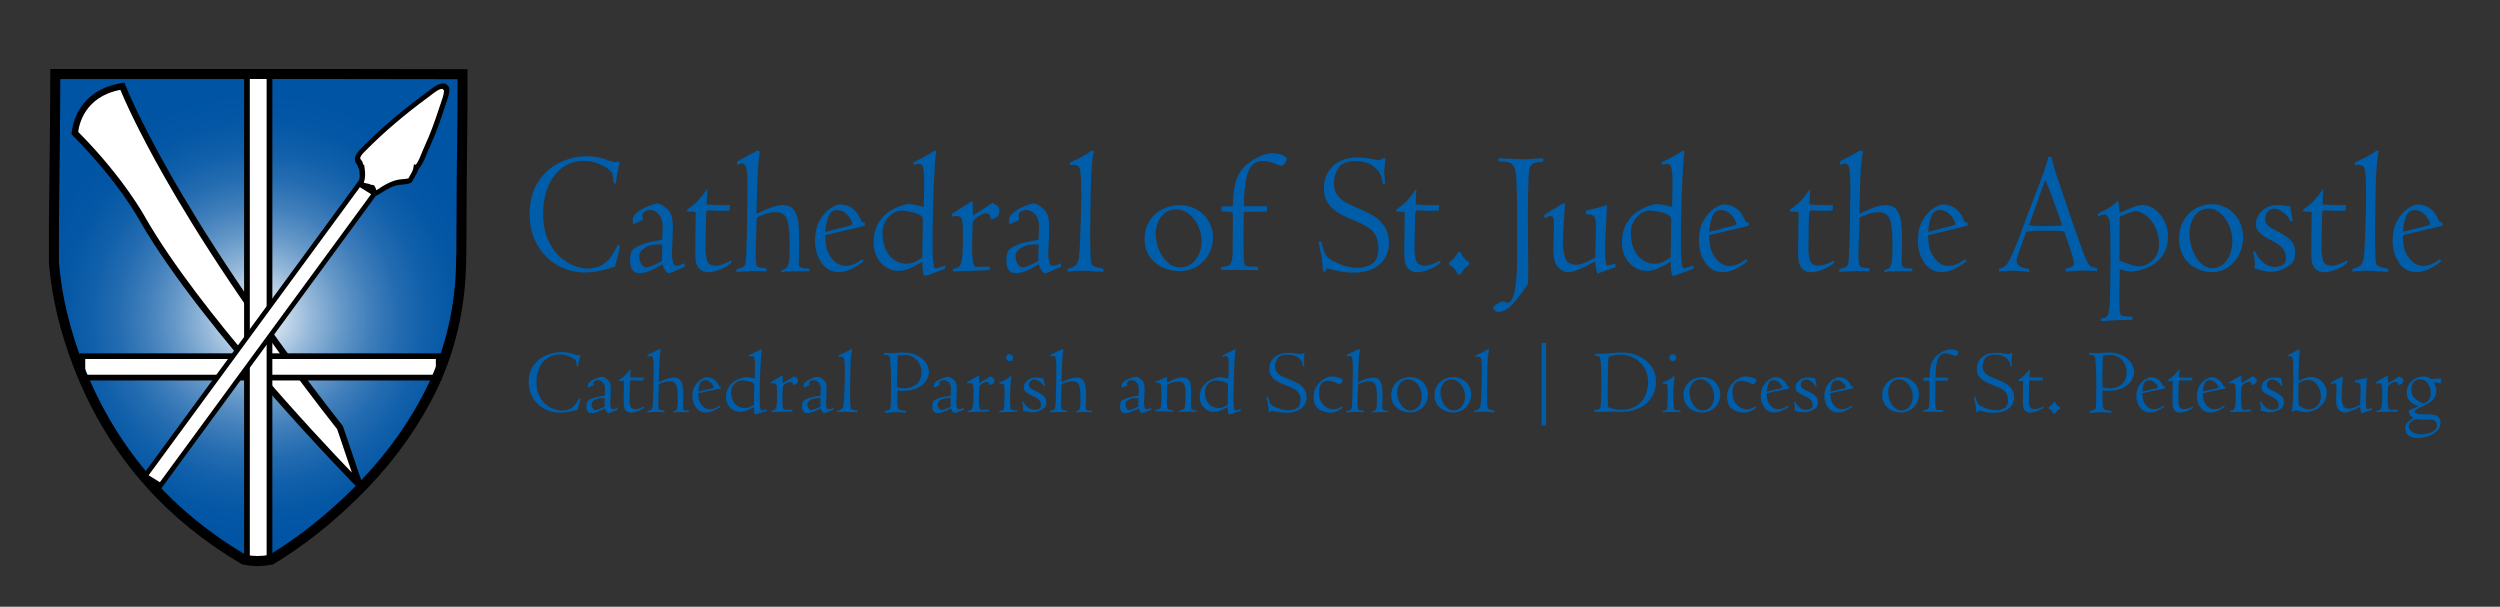 <?xml version="1.0" encoding="utf-8"?>
<!-- Generator: Adobe Illustrator 15.0.2, SVG Export Plug-In . SVG Version: 6.00 Build 0)  -->
<!DOCTYPE svg PUBLIC "-//W3C//DTD SVG 1.1//EN" "http://www.w3.org/Graphics/SVG/1.1/DTD/svg11.dtd">
<svg version="1.1" id="Layer_1" xmlns="http://www.w3.org/2000/svg" xmlns:xlink="http://www.w3.org/1999/xlink" x="0px" y="0px"
	 width="1365.902px" height="331.483px" viewBox="0 0 1365.902 331.483" enable-background="new 0 0 1365.902 331.483"
	 xml:space="preserve">
<rect x="0" y="0" width="1365.902" height="331.483" fill="#333333" stroke="none"/>
<radialGradient id="SVGID_1_" cx="141.081" cy="173.483" r="122.801" gradientUnits="userSpaceOnUse">
	<stop  offset="0" style="stop-color:#FFFFFF"/>
	<stop  offset="0.12" style="stop-color:#C6D9EB"/>
	<stop  offset="0.244" style="stop-color:#92B6D8"/>
	<stop  offset="0.371" style="stop-color:#6598C8"/>
	<stop  offset="0.498" style="stop-color:#417FBB"/>
	<stop  offset="0.624" style="stop-color:#246CB1"/>
	<stop  offset="0.75" style="stop-color:#105FAA"/>
	<stop  offset="0.875" style="stop-color:#0457A5"/>
	<stop  offset="1" style="stop-color:#0054A4"/>
</radialGradient>
<path fill="url(#SVGID_1_)" enable-background="new    " d="M30.218,40.448c-0.042,28.293-0.487,52.896-0.75,81.273
	c0,7.316,0,14.632,0,21.948c1.744,20.741,6.824,39.052,13.23,55.744c9.564,24.919,22.929,46.56,39.222,64.743
	c14.619,16.315,31.735,30.032,51.241,41.528c4.108,0.94,9.156,1.27,15.022,0.101c16.706-10.132,31.599-22.153,45.116-35.383
	c15.411-15.083,28.859-32.134,39.504-51.978c10.527-19.628,18.086-43.585,19.048-71.814c0.228-6.687,0.282-14.09,0.281-21.397
	c-0.001-22.55,0.35-44.633,0.562-67.131c0-5.847,0-11.693,0-17.54C178.724,40.326,104.346,40.509,30.218,40.448z"/>
<g>
	<path fill="#FFFFFF" enable-background="new    " d="M66.854,47.104c0,0,26.39,68.713,118.933,186.554l10.647,31.417
		c0,0-83.319-84.369-118.309-144.923c0,0-11.306-21.488-37.215-47.417C40.911,72.734,41.877,51.019,66.854,47.104z"/>
	<path d="M66.582,45.365c-13.595,2.131-20.335,9.416-23.595,15.152c-3.532,6.215-3.823,11.899-3.833,12.139l-0.034,0.773
		l0.547,0.548c25.393,25.412,36.791,46.78,36.903,46.993l0.016,0.031l0.017,0.03c34.701,60.055,117.745,144.434,118.58,145.279
		l2.918-1.801l-10.743-31.703l-0.187-0.237c-47.692-60.729-77.419-108.095-93.959-137.136c-17.92-31.464-24.648-48.79-24.714-48.961
		l-0.51-1.327L66.582,45.365z M65.761,49.092c1.932,4.673,9.14,21.292,24.327,47.969c16.582,29.126,46.368,76.602,94.128,137.444
		c0.144,0.424,5.15,15.197,8.046,23.742c-19.036-19.807-83.268-88.199-112.602-138.956c-0.464-0.868-11.938-22.057-36.927-47.215
		C43.144,68.434,46.059,52.856,65.761,49.092z"/>
</g>
<g>
	<rect x="45.003" y="194.593" fill="#FFFFFF" enable-background="new    " width="194.693" height="11.729"/>
	<path d="M43.439,193.029v14.856H241.26v-14.856H43.439z M238.132,196.157c0,1.988,0,6.613,0,8.601c-3.053,0-188.512,0-191.565,0
		c0-1.988,0-6.613,0-8.601C49.62,196.157,235.08,196.157,238.132,196.157z"/>
</g>
<g>
	<rect x="134.924" y="41.144" fill="#FFFFFF" enable-background="new    " width="12.315" height="264.479"/>
	<path d="M133.36,39.58v267.605h15.442V39.58H133.36z M145.675,42.708c0,3.073,0,258.279,0,261.351c-2.037,0-7.15,0-9.187,0
		c0-3.072,0-258.278,0-261.351C138.525,42.708,143.638,42.708,145.675,42.708z"/>
</g>
<path d="M115.004,37.71l-87.517,0.001l-0.006,2.733c-0.027,18.773-0.23,35.708-0.445,53.638l-0.305,27.614l0,22.089l0.01,0.114
	c1.563,18.588,5.947,37.068,13.402,56.495c9.461,24.653,22.832,46.72,39.739,65.588c14.458,16.136,31.917,30.288,51.889,42.06
	l0.365,0.216l0.414,0.094c5.172,1.184,10.612,1.223,16.167,0.117l0.473-0.095l0.412-0.249c16.041-9.729,30.96-21.429,45.611-35.769
	c16.666-16.311,29.751-33.53,40.001-52.64c11.964-22.305,18.481-46.871,19.372-73.015c0.196-5.773,0.283-12.401,0.283-21.491
	c-0.002-16.142,0.182-32.361,0.358-48.045l0.204-19.06V37.811l-2.729-0.008C206.906,37.67,160.186,37.69,115.004,37.71z
	 M115.006,43.184c44.282-0.019,90.036-0.038,134.952,0.087c0,3.893,0,14.81,0,14.81l-0.203,19.023
	c-0.177,15.653-0.359,31.838-0.359,47.963c0,0.048,0,0.193,0,0.218c0,8.988-0.087,15.539-0.28,21.231
	c-0.861,25.297-7.161,49.055-18.725,70.614c-9.984,18.613-22.743,35.398-39.006,51.315c-14.212,13.91-28.671,25.267-44.179,34.721
	c-4.492,0.84-8.871,0.822-13.03-0.068c-19.329-11.442-36.227-25.153-50.218-40.768c-16.461-18.371-29.483-39.869-38.705-63.897
	c-7.256-18.905-11.523-36.864-13.049-54.899c0-0.269,0-21.812,0-21.812c0,0.025,0.305-27.574,0.305-27.574
	c0.205-17.065,0.396-33.249,0.438-50.963C38.065,43.185,115.006,43.184,115.006,43.184z"/>
<g>
	<g>
		<g>
			<line fill="#FFFFFF" enable-background="new    " x1="227.703" y1="91.032" x2="227.699" y2="91.036"/>
		</g>
		<g>
			<path fill="#FFFFFF" d="M231.803,83.798c0.45-1.119,0.917-2.276,1.418-3.347c3.45-7.388,5.939-14.596,7.918-20.672l0.926-2.713
				c0.942-2.701,1.832-5.253,1.972-7.225c0.078-1.108-0.194-1.794-0.818-2.11c-0.002-0.001-0.525-0.571-0.525-0.571l-0.05-0.011
				c-2.396-0.528-5.116,1.569-7.748,3.598l-1.587,1.205c-13.096,9.644-24.16,19.059-33.825,28.784l-0.576,0.574
				c-1.259,1.248-2.551,2.528-3.182,3.878c-0.179,0.383-0.304,0.771-0.361,1.167c-0.156,1.096,0.279,1.614,0.703,2.113
				c0.179,0.212,0.364,0.431,0.509,0.698c0.122,0.226,0.178,0.484,0.235,0.758c0.104,0.5,0.224,1.01,0.77,1.339
				c0.011,0.073,0.087,0.587,0.087,0.587c0.245,1.629,0.618,4.091,0.066,6.441c-0.156,0.662-0.448,1.324-0.731,1.965l-0.518,1.242
				l0.215-0.008c2.768-0.031,4.72,0.366,5.807,1.179l0.13,0.098l0.107-0.122c0.187-0.212,0.302-0.181,0.34-0.171
				c0.611,0.159,1.208,2.313,1.12,3.24l-0.017,0.185l0.221-0.062c1.611-0.454,2.873-1.315,4.094-2.148
				c0.644-0.439,1.309-0.893,2.003-1.268c1.981-1.068,3.964-2.076,6.425-2.667c0.96-0.23,1.928-0.301,2.862-0.368
				c1.347-0.098,2.737-0.199,4.151-0.771l0.052-0.021l0.864-1.505c0.578-0.988,1.192-2.037,1.665-3.049
				c0.36-0.771,0.625-1.516,0.741-2.199c0.02,0.006,0.035,0.015,0.058,0.018c0.166,0.021,0.249-0.11,0.371-0.308l0.268-0.384
				c0.954-1.139,1.72-2.504,2.396-3.952C230.876,86.103,231.342,84.942,231.803,83.798z M227.699,91.036l0.004-0.004L227.699,91.036
				z"/>
			<path d="M243.267,45.684c-3.072-0.677-6.262,1.781-9.076,3.95l-1.58,1.199c-13.158,9.69-24.302,19.173-34.041,28.973
				l-0.568,0.567c-1.326,1.313-2.698,2.673-3.498,4.265c-0.032,0.064-0.063,0.129-0.093,0.193c-0.262,0.559-0.434,1.117-0.512,1.659
				c-0.24,1.685,0.477,2.532,0.951,3.093l0.388,0.521c0.044,0.081,0.081,0.258,0.122,0.445c0.093,0.445,0.261,1.126,0.816,1.678
				c0.011,0.07,0.024,0.17,0.024,0.17c0.231,1.528,0.579,3.828,0.094,5.887c-0.117,0.503-0.364,1.061-0.624,1.651l-1.3,3.12
				l2.032-0.07c3.07-0.034,4.447,0.502,5.057,0.958c0,0,1.003,0.753,1.086,0.816c0.123,0.442,0.209,0.914,0.185,1.165l-0.173,1.889
				l1.919-0.54c1.895-0.534,3.351-1.526,4.635-2.403c0.603-0.411,1.221-0.833,1.831-1.163c1.87-1.008,3.735-1.958,5.994-2.5
				c0.832-0.2,1.733-0.266,2.605-0.329c1.404-0.102,2.989-0.216,4.653-0.89l0.636-0.257l0.403-0.635l0.865-1.506
				c0.479-0.819,1.021-1.742,1.484-2.668c0.089-0.175,0.174-0.351,0.256-0.525c0.307-0.656,0.511-1.248,0.672-1.816
				c0.13-0.142,0.261-0.266,0.387-0.467l-0.058,0.087l0.267-0.383l-0.111,0.146c0.819-0.979,1.559-2.136,2.293-3.599
				c0.128-0.255,0.256-0.52,0.383-0.793c0.545-1.167,1.024-2.358,1.489-3.511l0.001-0.003c0.44-1.094,0.896-2.226,1.375-3.249
				c3.493-7.478,6.004-14.752,8.001-20.884l0.918-2.688c0.979-2.809,1.903-5.459,2.058-7.641c0.102-1.448-0.292-2.447-1.119-3.025
				c-0.014-0.015-0.735-0.801-0.735-0.801L243.267,45.684z M198.968,90.185l-0.427-0.255c-0.141-0.085-0.185-0.185-0.277-0.629
				c-0.07-0.33-0.149-0.703-0.351-1.073l-0.63-0.876c-0.393-0.463-0.524-0.647-0.455-1.133c0.03-0.213,0.1-0.433,0.212-0.673
				c0.015-0.031,0.029-0.061,0.045-0.092c0.504-1.004,1.632-2.121,2.723-3.202l0.581-0.578c9.595-9.655,20.58-19.001,33.591-28.583
				l1.612-1.224c2.327-1.793,4.512-3.461,6.203-3.266c0.219,0.219,0.578,0.582,0.578,0.582l-0.047-0.08
				c0.194,0.098,0.272,0.429,0.233,0.985c-0.124,1.755-0.976,4.197-1.878,6.783l-0.934,2.738
				c-1.971,6.049-4.436,13.192-7.844,20.486c-0.521,1.116-0.996,2.296-1.456,3.437l-0.001,0.004
				c-0.445,1.106-0.906,2.25-1.406,3.322c-0.114,0.243-0.227,0.476-0.338,0.699c-0.521,1.036-1.031,1.835-1.563,2.518
				c-0.485-0.185-0.973-0.371-0.973-0.371l-0.359,2.228c-0.084,0.488-0.285,1.077-0.6,1.75c-0.067,0.144-0.138,0.288-0.211,0.434
				c-0.404,0.805-0.894,1.641-1.37,2.454c0,0-0.248,0.431-0.487,0.85c-0.999,0.306-2.026,0.395-3.105,0.473
				c-1.003,0.073-2.03,0.148-3.112,0.408c-2.665,0.639-4.763,1.705-6.854,2.833c-0.792,0.426-1.528,0.931-2.181,1.375
				c-0.776,0.531-1.528,1.03-2.343,1.42c-0.231-1.217-0.77-2.644-1.794-2.911c-0.249-0.064-0.515-0.041-0.778,0.023
				c-1.056-0.58-2.505-0.919-4.406-1.016c0.229-0.533,0.458-1.107,0.604-1.727c0.621-2.639,0.225-5.263-0.038-7L198.968,90.185z"/>
		</g>
	</g>
	<g>
		<polygon fill="#FFFFFF" enable-background="new    " points="87.495,265.494 79.116,260.293 196.485,100.248 204.863,105.447 		
			"/>
		<path d="M77.028,260.927l10.61,6.584l119.313-162.697l-10.61-6.584L77.028,260.927z M196.628,102.267
			c1.42,0.881,4.727,2.933,6.146,3.813c-1.896,2.586-113.528,154.808-115.424,157.395c-1.42-0.881-4.727-2.935-6.146-3.815
			C83.102,257.074,194.731,104.853,196.628,102.267z"/>
	</g>
</g>
<g>
	<path fill="#005DA9" d="M724.505,148.389l-1.781-0.095c0.058-4.429-0.738-9.75-2.391-15.964c0.695-0.223,1.159-0.35,1.391-0.382
		c0.695,2.39,1.238,4.119,1.63,5.186c0.391,1.068,0.897,2.007,1.521,2.82c0.623,0.812,1.484,1.538,2.585,2.174
		c1.884,1.084,4.056,2.055,6.519,2.916c2.462,0.86,5.111,1.291,7.951,1.291c2.461,0,4.932-0.669,7.408-2.007
		c2.477-1.338,3.715-4.286,3.715-8.843c0-2.294-0.362-4.27-1.087-5.926c-0.724-1.657-1.672-2.995-2.846-4.015
		c-1.173-1.02-2.534-1.928-4.084-2.725c-1.55-0.796-3.556-1.704-6.018-2.724c-3.418-1.37-6.235-2.772-8.451-4.206
		c-2.216-1.434-3.977-3.203-5.278-5.306c-1.305-2.103-1.956-4.667-1.956-7.694c0-4.812,1.608-8.818,4.822-12.021
		c3.216-3.202,7.807-4.804,13.774-4.804c3.041,0,6.039,0.351,8.993,1.052c1.188,0.255,1.927,0.382,2.217,0.382
		c0.869,0,1.738-0.318,2.606-0.956l0.348-0.191c0.231,0,0.521,0.064,0.869,0.191c-0.087,0.733-0.167,1.458-0.238,2.175
		c-0.073,0.717-0.146,1.506-0.218,2.366c-0.072,0.861-0.124,1.529-0.152,2.008c-0.029,0.478-0.059,0.797-0.087,0.956
		c0.376,3.855,0.55,5.958,0.521,6.309l-1.303,0.095c-0.232-3.25-1.202-5.807-2.911-7.671c-1.71-1.864-3.636-3.13-5.779-3.8
		c-2.145-0.669-4.2-1.003-6.17-1.003c-4.809,0-7.988,1.378-9.537,4.134c-1.551,2.757-2.324,5.361-2.324,7.815
		c0,2.581,0.579,4.724,1.738,6.428c1.157,1.705,2.599,3.042,4.323,4.01c1.722,0.968,4.148,2.119,7.277,3.452
		c3.533,1.523,6.372,2.931,8.516,4.223c2.144,1.292,4.056,3.157,5.735,5.597c1.68,2.439,2.521,5.461,2.521,9.064
		c0,3.062-0.725,5.819-2.173,8.275c-1.448,2.455-3.621,4.4-6.518,5.836c-2.896,1.435-6.444,2.152-10.645,2.152
		c-4.085,0-8.328-0.654-12.731-1.959c-0.782-0.191-1.26-0.287-1.434-0.287C724.622,146.716,724.332,147.274,724.505,148.389z"/>
	<path fill="#005DA9" d="M767.257,134.48l0.217-18.592c-1.333-0.191-2.883-0.287-4.649-0.287c0.058-0.255,0.087-0.653,0.087-1.195
		c2.52-1.688,4.49-3.297,5.91-4.827c1.418-1.529,3.099-3.696,5.04-6.5l-0.436,8.603c2.491,0.255,5.214,0.382,8.169,0.382
		c1.419,0,2.969-0.031,4.649-0.095l-0.087,2.963c-1.507,0.191-3.057,0.287-4.649,0.287c-0.146,0-0.71-0.024-1.694-0.072
		c-0.985-0.048-2.521-0.12-4.605-0.215c-0.551,0-0.964,0.056-1.239,0.167c-0.275,0.112-0.464,0.327-0.564,0.645
		c-0.103,0.319-0.174,0.925-0.218,1.816c-0.043,0.893-0.079,1.833-0.108,2.82l-0.217,14.912c-0.059,2.868,0.238,5.234,0.891,7.097
		c0.651,1.864,2.223,2.796,4.714,2.796c0.957,0,2.136-0.234,3.542-0.705c1.404-0.47,3.02-1.174,4.845-2.115
		c0.058,0.257,0.093,0.45,0.108,0.578c0.014,0.128,0.036,0.273,0.065,0.433c-1.015,1.22-2.875,2.424-5.584,3.611
		c-2.709,1.188-5.148,1.782-7.321,1.782c-1.883,0-3.497-0.709-4.845-2.126c-1.347-1.417-2.02-3.864-2.02-7.337V134.48z"/>
	<path fill="#005DA9" d="M791.7,143.873c0-0.444,0.378-0.937,1.134-1.476c1.279-0.73,2.385-2.031,3.315-3.904
		c0.319-0.508,0.712-0.762,1.178-0.762c0.49,0,0.866,0.254,1.125,0.762c0.26,0.508,0.39,0.873,0.39,1.095
		c1.096,1.619,2.033,2.651,2.812,3.095c0.52,0.254,0.83,0.46,0.931,0.619c0.101,0.159,0.151,0.413,0.151,0.762
		c0,0.48-0.246,0.879-0.736,1.199c-1.269,0.641-2.408,1.873-3.417,3.695c-0.405,0.736-0.823,1.104-1.256,1.104
		c-0.494,0-0.945-0.336-1.353-1.008c-0.523-1.055-0.981-1.823-1.374-2.303c-0.392-0.479-1.04-0.975-1.94-1.487
		c-0.408-0.32-0.669-0.543-0.785-0.671C791.757,144.465,791.7,144.225,791.7,143.873z"/>
	<path fill="#005DA9" d="M818.874,88.263l-0.26-1.816c0.637,0,2.795,0.095,6.474,0.287c3.679,0.191,5.851,0.287,6.518,0.287
		c1.97,0,5.822-0.191,11.558-0.573l0.087,1.816c-2.65,0.191-4.51,0.558-5.576,1.1c-1.065,0.542-1.757,1.594-2.073,3.157
		c-0.317,1.562-0.509,4.288-0.575,8.177c-0.1,1.786-0.158,3.986-0.174,6.599c-0.016,2.615-0.042,5.086-0.073,7.413v7.316
		c0,1.245,0.035,5.174,0.107,11.79c0.072,6.615,0.109,11.597,0.109,14.944c0,2.359-0.072,4.479-0.217,6.361
		c-2.521,3.953-5.157,7.492-7.909,10.617c-2.752,3.124-5.503,4.686-8.255,4.686c-0.638,0-1.274-0.241-1.911-0.723
		c-0.638-0.482-0.957-0.932-0.957-1.35c0-0.578,0.739-1.349,2.217-2.312c1.477-0.964,2.501-1.446,3.073-1.446
		c0.171,0,0.985,0.287,2.444,0.86c3.621,0,5.432-8.603,5.432-25.809v-18.975c0-7.965-0.081-14.203-0.239-18.711
		c-0.16-4.508-0.421-7.52-0.782-9.033c-0.363-1.513-0.934-2.589-1.717-3.226c-0.811-0.669-1.948-1.1-3.41-1.291
		C821.3,88.215,820.004,88.167,818.874,88.263z"/>
	<path fill="#005DA9" d="M843.849,119.282v-1.983l9.684-5.901l0.872-0.384c0.407,0,0.611,0.287,0.611,0.86l-0.544,8.221
		c-0.362,6.5-0.543,10.515-0.543,12.044c0,3.601,0.434,6.588,1.3,8.961c0.867,2.374,2.89,3.561,6.068,3.561
		c1.012,0,2.06-0.183,3.144-0.55c1.083-0.366,2.34-0.924,3.771-1.672c1.43-0.749,2.549-1.346,3.358-1.792
		c0-2.38,0.043-3.935,0.131-4.665l0.26-9.759c0.088-2.951,0-5.038-0.26-6.259c-0.262-1.222-0.761-2.007-1.499-2.356
		c-0.739-0.349-1.963-0.556-3.672-0.619l-0.087-1.84l11.601-2.987c-0.145,2.868-0.297,5.6-0.455,8.197
		c-0.16,2.598-0.305,5.377-0.435,8.34c-0.131,2.963-0.196,5.162-0.196,6.596c0,4.652,0.275,7.902,0.826,9.75
		c1.506-0.063,3.129-0.446,4.866-1.147v2.151c-3.284,0.988-6.613,2.167-9.985,3.537c-0.496-1.784-0.891-4.046-1.183-6.787
		c-7.084,3.983-11.997,5.974-14.744,5.974c-1.851,0-3.7-0.97-5.551-2.911c-1.851-1.94-2.689-5.694-2.516-11.262l0.348-10.737
		c0.059-1.909-0.008-3.364-0.195-4.366c-0.189-1.002-0.746-1.503-1.673-1.503C846.629,117.992,845.529,118.421,843.849,119.282z"/>
	<path fill="#005DA9" d="M913.755,102.718V96.04c-0.203-2.13-0.385-3.6-0.543-4.411c-0.16-0.811-0.406-1.352-0.739-1.622
		c-0.333-0.271-0.861-0.406-1.586-0.406c-0.781,0-1.753,0.16-2.911,0.478l-0.086-1.458c5.329-2.43,9.152-4.557,11.471-6.38
		l1.042,0.479c-0.319,1.53-0.593,4.19-0.825,7.982c-0.231,3.792-0.463,8.332-0.695,13.621l-0.174,4.731l-0.348,19.262v4.635
		c0,4.557,0.137,7.975,0.413,10.252c0.274,2.278,0.674,3.417,1.194,3.417c0.318,0,0.992-0.159,2.021-0.479
		c1.027-0.318,2.106-0.685,3.237-1.099v1.769c-6.808,2.612-10.487,3.918-11.038,3.918c-0.434,0-0.767-0.645-0.998-1.936
		c-0.232-1.29-0.348-3.226-0.348-5.807c-3.129,1.816-5.62,3.106-7.474,3.871c-1.854,0.765-3.81,1.147-5.865,1.147
		c-2.145,0-4.244-0.613-6.301-1.84c-2.058-1.226-3.744-3.019-5.062-5.377c-1.317-2.357-1.977-5.082-1.977-8.172
		c0-4.238,0.861-7.783,2.585-10.635c1.724-2.851,3.707-5.002,5.953-6.452c2.244-1.45,4.389-2.485,6.431-3.106
		c2.042-0.622,3.367-0.932,3.976-0.932c0.897,0,2.043,0.127,3.433,0.382c1.391,0.255,3.041,0.653,4.953,1.194
		C913.667,109.54,913.755,106.089,913.755,102.718z M912.843,135.867l0.261-16.346c0-0.732-0.5-1.394-1.5-1.983
		c-0.999-0.589-2.1-1.043-3.302-1.362c-1.202-0.318-2.527-0.589-3.976-0.812c-1.449-0.222-2.288-0.334-2.521-0.334
		c-1.854,0-3.613,0.534-5.278,1.602c-1.667,1.068-2.999,2.525-3.997,4.373c-1,1.848-1.5,3.903-1.5,6.166
		c0,3.505,0.579,6.532,1.738,9.081c1.158,2.549,2.729,4.493,4.715,5.831c1.982,1.338,4.164,2.008,6.539,2.008
		c1.68,0,3.207-0.327,4.584-0.98c1.375-0.652,2.787-1.474,4.236-2.461c-0.029-0.223-0.037-0.844-0.022-1.864
		C912.835,137.763,912.843,136.792,912.843,135.867z"/>
	<path fill="#005DA9" d="M955.451,123.345l-21.726,5.162c0.146,2.995,0.414,5.313,0.805,6.954c0.392,1.642,1.166,3.306,2.324,4.994
		c2.23,3.219,4.925,4.828,8.082,4.828c1.303,0,2.693-0.271,4.172-0.812c1.476-0.542,3.112-1.513,4.909-2.916l0.782,1.147
		c-5.04,3.984-9.516,5.975-13.427,5.975c-4.142,0-7.372-1.72-9.688-5.162c-2.318-3.441-3.477-7.392-3.477-11.853
		c0-4.557,0.884-8.34,2.651-11.352c1.766-3.011,3.75-5.201,5.952-6.571c2.2-1.37,3.866-2.056,4.997-2.056
		c1.303,0,2.656,0.231,4.062,0.693c1.404,0.462,2.78,1.347,4.127,2.653c1.348,1.307,2.47,3.091,3.367,5.353
		c0.262,0.478,0.507,0.797,0.739,0.956c0.231,0.16,0.651,0.239,1.261,0.239L955.451,123.345z M933.813,126.643l5.691-1.338
		c0.231-0.127,1.108-0.382,2.629-0.765s2.542-0.621,3.063-0.717c1.506-0.382,2.462-0.653,2.868-0.813
		c0.405-0.159,0.607-0.413,0.607-0.765c0-0.509-0.348-1.377-1.043-2.604c-0.695-1.227-1.688-2.35-2.976-3.37
		c-1.29-1.02-2.803-1.529-4.541-1.529c-2.172,0-3.715,1.259-4.627,3.776C934.574,121.035,934.015,123.744,933.813,126.643z"/>
	<path fill="#005DA9" d="M982.437,134.48l0.217-18.592c-1.333-0.191-2.883-0.287-4.649-0.287c0.059-0.255,0.088-0.653,0.088-1.195
		c2.519-1.688,4.489-3.297,5.909-4.827c1.418-1.529,3.099-3.696,5.04-6.5l-0.436,8.603c2.491,0.255,5.214,0.382,8.169,0.382
		c1.419,0,2.969-0.031,4.649-0.095l-0.087,2.963c-1.507,0.191-3.057,0.287-4.648,0.287c-0.146,0-0.711-0.024-1.695-0.072
		c-0.985-0.048-2.521-0.12-4.605-0.215c-0.551,0-0.964,0.056-1.239,0.167c-0.274,0.112-0.464,0.327-0.563,0.645
		c-0.104,0.319-0.174,0.925-0.219,1.816c-0.043,0.893-0.079,1.833-0.108,2.82l-0.217,14.912c-0.059,2.868,0.239,5.234,0.891,7.097
		c0.651,1.864,2.224,2.796,4.714,2.796c0.957,0,2.136-0.234,3.542-0.705c1.404-0.47,3.02-1.174,4.845-2.115
		c0.058,0.257,0.093,0.45,0.108,0.578c0.014,0.128,0.036,0.273,0.065,0.433c-1.015,1.22-2.875,2.424-5.584,3.611
		c-2.708,1.188-5.148,1.782-7.321,1.782c-1.883,0-3.497-0.709-4.845-2.126c-1.347-1.417-2.02-3.864-2.02-7.337V134.48z"/>
	<path fill="#005DA9" d="M1005.267,90.08v-1.84c0.637-0.352,1.057-0.591,1.26-0.72l8.429-4.51l1.435-0.864l1.434,0.768
		c-0.551,2.868-0.941,6.172-1.174,9.917c-0.231,3.744-0.405,8.498-0.521,14.265l-0.26,9.702c3.418-1.625,6.191-2.82,8.32-3.585
		c2.129-0.765,4.178-1.147,6.148-1.147c2.78,0,4.808,0.932,6.083,2.796c1.274,1.864,2.063,4.143,2.368,6.835
		c0.304,2.693,0.455,6.237,0.455,10.634c0,0.86-0.007,1.657-0.021,2.39c-0.016,0.733-0.037,1.761-0.065,3.083
		c-0.029,1.323-0.065,2.533-0.108,3.632c-0.044,1.1-0.065,1.729-0.065,1.888c0,1.37,0.302,2.278,0.906,2.724
		c0.604,0.447,2.271,0.669,5.003,0.669l-0.088,1.482h-2.815c-0.434,0-2.217,0.016-5.351,0.047s-4.744,0.048-4.831,0.048
		s-0.723,0.159-1.906,0.478c-0.29,0-0.434-0.223-0.434-0.669c0-0.318,0.231-0.542,0.695-0.669c1.101-0.287,1.918-0.796,2.455-1.53
		c0.535-0.732,0.897-1.975,1.086-3.728c0.188-1.752,0.282-4.636,0.282-8.651c0-6.34-0.464-10.865-1.391-13.574
		c-0.927-2.708-3.041-4.062-6.344-4.062c-1.709,0-3.592,0.351-5.648,1.052s-3.577,1.338-4.562,1.912c0,0.892-0.059,2.39-0.174,4.493
		l-0.392,11.519c0,0.733-0.007,1.402-0.021,2.008s-0.037,1.274-0.065,2.007c0,3.091,0.188,5.083,0.564,5.975
		c0.146,0.542,0.493,0.916,1.043,1.123c0.551,0.208,2.014,0.423,4.389,0.646v1.673c-0.956-0.127-2.983-0.191-6.083-0.191
		c-3.215,0-6.677,0.159-10.384,0.478l0.086-1.577c1.854-0.414,3.078-0.82,3.672-1.217c0.594-0.398,1-1.155,1.217-2.269
		c0.218-1.115,0.369-3.2,0.456-6.258c0.087-4.999,0.202-9.282,0.348-12.849l0.174-13.374c0.058-1.369,0.087-4.41,0.087-9.123
		c0-4.299-0.168-7.475-0.5-9.528c-0.333-2.053-1.151-3.081-2.455-3.081C1007.8,89.305,1006.889,89.563,1005.267,90.08z"/>
	<path fill="#005DA9" d="M1075.091,123.345l-21.725,5.162c0.146,2.995,0.413,5.313,0.804,6.954c0.392,1.642,1.167,3.306,2.324,4.994
		c2.231,3.219,4.925,4.828,8.083,4.828c1.303,0,2.693-0.271,4.171-0.812c1.477-0.542,3.113-1.513,4.909-2.916l0.782,1.147
		c-5.04,3.984-9.515,5.975-13.426,5.975c-4.143,0-7.372-1.72-9.689-5.162s-3.476-7.392-3.476-11.853c0-4.557,0.884-8.34,2.65-11.352
		c1.767-3.011,3.751-5.201,5.952-6.571s3.867-2.056,4.997-2.056c1.303,0,2.657,0.231,4.062,0.693
		c1.404,0.462,2.781,1.347,4.128,2.653c1.347,1.307,2.47,3.091,3.367,5.353c0.261,0.478,0.507,0.797,0.739,0.956
		c0.23,0.16,0.65,0.239,1.26,0.239L1075.091,123.345z M1053.455,126.643l5.691-1.338c0.231-0.127,1.107-0.382,2.629-0.765
		c1.521-0.382,2.541-0.621,3.062-0.717c1.507-0.382,2.463-0.653,2.868-0.813c0.405-0.159,0.607-0.413,0.607-0.765
		c0-0.509-0.348-1.377-1.042-2.604c-0.695-1.227-1.688-2.35-2.977-3.37c-1.289-1.02-2.803-1.529-4.54-1.529
		c-2.173,0-3.715,1.259-4.628,3.776C1054.214,121.035,1053.657,123.744,1053.455,126.643z"/>
	<path fill="#005DA9" d="M1128.63,148.389v-1.577c1.332-0.255,2.396-0.59,3.193-1.004s1.195-1.115,1.195-2.103
		c0-0.924-0.262-2.262-0.782-4.015c-0.521-1.752-0.911-2.963-1.172-3.632l-3.21-9.607c-1.685-0.254-4.428-0.382-8.231-0.382h-3.44
		c-3.455-0.127-6.489,0.064-9.102,0.574l-3.19,8.842c-1.409,3.697-2.113,6.007-2.113,6.931c0,1.116,0.457,2.048,1.368,2.796
		c0.913,0.749,2.774,1.347,5.584,1.792v1.577c-3.389-0.446-6.271-0.669-8.646-0.669c-2.434,0-5.069,0.128-7.907,0.383v-1.387
		c1.737-0.478,3.069-1.226,3.997-2.246c0.695-0.669,1.614-2.254,2.76-4.755c1.146-2.501,2.306-5.226,3.479-8.173
		c1.174-2.947,2.021-5.25,2.545-6.906l6.958-18.306c0.869-2.199,1.762-4.5,2.676-6.906c0.912-2.406,1.774-4.819,2.586-7.241
		c0.812-2.421,1.406-4.365,1.784-5.831c0-0.414,0.087-0.717,0.261-0.908l1.44-0.096c0.896,3.538,1.881,6.931,2.952,10.181
		l9.116,26.908c2.345,6.724,4.116,11.687,5.317,14.888c1.201,3.203,2.25,5.489,3.146,6.859c0.752,1.179,2.299,1.896,4.642,2.15
		v1.673c-2.376-0.255-4.664-0.382-6.865-0.382c-1.738,0-3.354,0.047-4.845,0.144c-1.492,0.095-2.672,0.183-3.541,0.262
		C1129.717,148.301,1129.065,148.357,1128.63,148.389z M1114.88,105.326l-4.908,13.908c-0.666,1.976-1.114,3.218-1.347,3.728
		c2.199,0.382,4.731,0.574,7.596,0.574l3.993-0.096c2.401,0,4.557-0.063,6.467-0.191c-1.012-3.25-1.662-5.177-1.952-5.783
		l-3.123-8.794c-0.348-0.956-1.005-2.692-1.974-5.209c-0.969-2.517-1.671-4.237-2.104-5.162c-0.55,1.338-1.021,2.557-1.411,3.656
		C1115.726,103.056,1115.314,104.179,1114.88,105.326z"/>
	<path fill="#005DA9" d="M1146.432,118.374l-0.348-1.362c1.393-0.927,2.365-1.518,2.917-1.774c0.406,0,1.676-0.67,3.809-2.013
		c2.134-1.343,3.607-2.574,4.419-3.692c0.227,0.765,0.538,3.011,0.936,6.739l3.735-1.625c3.883-1.784,6.822-2.676,8.821-2.676
		c2.172,0,4.337,0.781,6.495,2.342c2.158,1.562,3.91,3.665,5.258,6.309c1.347,2.645,2.02,5.48,2.02,8.507
		c0,3.856-0.797,7.066-2.389,9.63c-1.594,2.565-3.557,4.541-5.888,5.927c-2.332,1.386-4.577,2.351-6.735,2.892
		c-2.157,0.542-3.787,0.812-4.887,0.812c-1.797,0-3.94-0.461-6.431-1.386c0,0.573-0.029,2.369-0.088,5.391
		c-0.058,3.021-0.086,4.786-0.086,5.295v8.682c0,2.036,0.071,3.482,0.217,4.342c0.145,0.858,0.412,1.406,0.804,1.646
		c0.391,0.238,1.064,0.389,2.02,0.453l3.173,0.191c0.724,0,1.087,0.311,1.087,0.933c0,0.393-0.109,0.638-0.327,0.736
		c-0.217,0.098-0.731,0.147-1.542,0.147c-3.592,0-5.837,0.024-6.735,0.072c-0.897,0.048-3.852,0.247-8.864,0.598
		c0-0.574-0.028-1.052-0.086-1.435c1.477-0.127,2.462-0.358,2.955-0.692c0.492-0.335,0.883-0.884,1.173-1.649
		c0.463-1.401,0.768-4.212,0.913-8.431c0.145-4.221,0.217-8.625,0.217-13.21l0.087-5.971c0-4.586-0.029-9.324-0.087-14.212
		c-0.059-4.888-0.174-7.875-0.348-8.958c-0.146-0.637-0.37-1.25-0.674-1.839c-0.305-0.589-0.667-1.067-1.086-1.433
		c-0.42-0.366-0.848-0.55-1.282-0.55C1149.285,117.109,1148.228,117.531,1146.432,118.374z M1158.077,118.23l-0.086,24.185
		l3.997,1.481c3.041,1.116,5.155,1.673,6.343,1.673c1.42,0,2.999-0.39,4.736-1.171c1.738-0.78,3.266-2.095,4.584-3.943
		c1.318-1.848,1.977-4.254,1.977-7.217c0-3.25-0.681-6.253-2.042-9.009c-1.361-2.756-3.056-4.915-5.084-6.476
		c-2.026-1.561-3.953-2.342-5.778-2.342C1165.796,115.411,1162.915,116.351,1158.077,118.23z"/>
	<path fill="#005DA9" d="M1190.574,130.275c0-2.803,0.47-5.345,1.412-7.623c0.94-2.278,2.237-4.246,3.889-5.903
		c1.65-1.657,3.577-2.931,5.779-3.824c2.2-0.892,4.562-1.338,7.082-1.338c2.287,0,4.453,0.463,6.495,1.387
		c2.043,0.924,3.831,2.198,5.367,3.823c1.534,1.625,2.743,3.545,3.628,5.759c0.882,2.215,1.324,4.597,1.324,7.145
		c0,3.314-0.717,6.421-2.15,9.32c-1.434,2.9-3.462,5.233-6.083,7.002c-2.622,1.769-5.642,2.652-9.059,2.652
		c-2.579,0-5.236-0.621-7.974-1.863c-2.737-1.243-5.041-3.243-6.908-5.999C1191.507,138.058,1190.574,134.545,1190.574,130.275z
		 M1196.266,127.646c0,2.963,0.535,5.911,1.606,8.842s2.57,5.337,4.497,7.217s4.048,2.819,6.366,2.819
		c2.026,0,3.867-0.613,5.518-1.84c1.651-1.226,2.969-2.971,3.954-5.234c0.984-2.262,1.478-4.827,1.478-7.694
		c0-2.899-0.573-5.728-1.717-8.484c-1.145-2.756-2.723-5.002-4.736-6.739c-2.013-1.737-4.236-2.605-6.669-2.605
		c-1.971,0-3.736,0.59-5.301,1.768c-1.564,1.179-2.788,2.82-3.672,4.923S1196.266,125.065,1196.266,127.646z"/>
	<path fill="#005DA9" d="M1230.894,137.444l1.521,0.095c0,0.606,0.47,1.594,1.412,2.964c0.94,1.37,2.208,2.604,3.802,3.704
		c1.593,1.1,3.33,1.649,5.214,1.649c1.361,0,2.723-0.318,4.084-0.956c1.361-0.637,2.042-2.023,2.042-4.158
		c0-2.23-0.7-4.03-2.1-5.401c-1.422-1.338-3.033-2.501-4.833-3.489l-3.265-1.672c-1.916-1.083-3.44-2.23-4.572-3.441
		c-1.132-1.179-1.697-2.708-1.697-4.588c0-1.465,0.479-3.003,1.437-4.612c0.958-1.609,2.345-2.939,4.159-3.991
		c1.814-1.052,3.869-1.577,6.163-1.577c1.393,0,3.716,0.239,6.968,0.716l1.434,8.126h-1.521c-0.262-1.115-0.865-2.175-1.809-3.179
		c-0.945-1.003-2.049-1.856-3.313-2.557c-1.264-0.7-2.347-1.052-3.247-1.052c-1.54,0-2.79,0.527-3.749,1.582
		c-0.959,1.054-1.438,2.396-1.438,4.024c0,1.31,0.35,2.349,1.05,3.115c0.699,0.799,2.021,1.722,3.967,2.769l2.656,1.379
		c2.408,1.237,4.469,2.684,6.183,4.34c1.712,1.689,2.567,4.015,2.567,6.977c0,1.115-0.21,2.302-0.631,3.56s-1.052,2.159-1.894,2.7
		c-2.409,1.688-4.398,2.779-5.965,3.273c-1.567,0.494-3.162,0.741-4.788,0.741c-0.581,0-1.408-0.08-2.481-0.239
		c-1.074-0.159-1.829-0.286-2.265-0.382c-0.435-0.095-1.188-0.318-2.264-0.668c-1.074-0.351-1.77-0.574-2.089-0.67
		c0.231-1.273,0.348-2.182,0.348-2.724c0-0.796-0.124-1.888-0.37-3.273C1231.365,139.141,1231.126,138.113,1230.894,137.444z"/>
	<path fill="#005DA9" d="M1262.787,134.48l0.217-18.592c-1.333-0.191-2.883-0.287-4.65-0.287c0.059-0.255,0.088-0.653,0.088-1.195
		c2.52-1.688,4.49-3.297,5.909-4.827c1.419-1.529,3.1-3.696,5.041-6.5l-0.436,8.603c2.491,0.255,5.214,0.382,8.168,0.382
		c1.42,0,2.97-0.031,4.649-0.095l-0.086,2.963c-1.507,0.191-3.057,0.287-4.649,0.287c-0.146,0-0.71-0.024-1.694-0.072
		c-0.985-0.048-2.521-0.12-4.606-0.215c-0.55,0-0.963,0.056-1.238,0.167c-0.275,0.112-0.464,0.327-0.564,0.645
		c-0.103,0.319-0.174,0.925-0.218,1.816c-0.043,0.893-0.079,1.833-0.108,2.82l-0.217,14.912c-0.059,2.868,0.238,5.234,0.891,7.097
		c0.651,1.864,2.223,2.796,4.714,2.796c0.957,0,2.136-0.234,3.542-0.705c1.403-0.47,3.02-1.174,4.845-2.115
		c0.057,0.257,0.093,0.45,0.108,0.578c0.014,0.128,0.036,0.273,0.064,0.433c-1.014,1.22-2.875,2.424-5.583,3.611
		c-2.709,1.188-5.148,1.782-7.321,1.782c-1.883,0-3.497-0.709-4.845-2.126c-1.347-1.417-2.02-3.864-2.02-7.337V134.48z"/>
	<path fill="#005DA9" d="M1285.27,148.389v-1.482c2.173-0.413,3.708-1.129,4.606-2.148c0.897-1.019,1.462-2.579,1.693-4.68
		c0.145-1.083,0.305-3.574,0.479-7.473c0.173-3.9,0.332-8.365,0.478-13.396c0.145-5.03,0.217-9.551,0.217-13.562
		c0-8.404-0.394-13.196-1.181-14.375c-0.496-0.796-1.488-1.194-2.976-1.194c-0.351,0-0.628,0.016-0.831,0.047
		c-0.204,0.032-0.395,0.064-0.569,0.096c-0.176,0.032-0.365,0.064-0.569,0.095v-1.505c5.551-2.559,9.461-4.717,11.729-6.477h1.307
		c-0.898,3.757-1.463,10.571-1.695,20.441l-0.348,22.972c0,10.762,0.219,16.86,0.652,18.292c0.261,0.828,1.13,1.456,2.607,1.887
		c1.478,0.43,2.795,0.708,3.954,0.835v1.816c-5.678-0.446-9.501-0.669-11.471-0.669
		C1290.716,147.911,1288.022,148.071,1285.27,148.389z"/>
	<path fill="#005DA9" d="M1334.467,123.345l-21.726,5.162c0.146,2.995,0.414,5.313,0.805,6.954c0.391,1.642,1.166,3.306,2.324,4.994
		c2.23,3.219,4.925,4.828,8.082,4.828c1.303,0,2.693-0.271,4.172-0.812c1.476-0.542,3.112-1.513,4.909-2.916l0.782,1.147
		c-5.041,3.984-9.516,5.975-13.427,5.975c-4.142,0-7.372-1.72-9.688-5.162c-2.318-3.441-3.477-7.392-3.477-11.853
		c0-4.557,0.884-8.34,2.651-11.352c1.766-3.011,3.75-5.201,5.952-6.571c2.2-1.37,3.866-2.056,4.997-2.056
		c1.303,0,2.656,0.231,4.062,0.693c1.403,0.462,2.78,1.347,4.127,2.653c1.348,1.307,2.47,3.091,3.367,5.353
		c0.262,0.478,0.507,0.797,0.739,0.956c0.231,0.16,0.651,0.239,1.26,0.239L1334.467,123.345z M1312.83,126.643l5.691-1.338
		c0.231-0.127,1.107-0.382,2.629-0.765c1.521-0.382,2.541-0.621,3.062-0.717c1.507-0.382,2.463-0.653,2.869-0.813
		c0.405-0.159,0.607-0.413,0.607-0.765c0-0.509-0.348-1.377-1.043-2.604c-0.695-1.227-1.688-2.35-2.976-3.37
		c-1.29-1.02-2.803-1.529-4.541-1.529c-2.173,0-3.715,1.259-4.628,3.776C1313.589,121.035,1313.032,123.744,1312.83,126.643z"/>
	<path fill="#005DA9" d="M337.871,138.592c-0.146,0.414-0.768,2.771-1.868,7.073c-3.128,1.02-5.968,1.809-8.516,2.366
		c-2.55,0.557-5.316,0.836-8.3,0.836c-3.592,0-7.185-0.701-10.775-2.103c-3.592-1.402-6.821-3.481-9.689-6.237
		c-2.867-2.756-5.142-6.118-6.821-10.085c-1.681-3.967-2.521-8.483-2.521-13.55c0-6.945,1.557-12.809,4.671-17.588
		c3.113-4.78,7.083-8.3,11.905-10.562c4.823-2.262,9.798-3.394,14.926-3.394c4.025,0,7.907,0.781,11.645,2.342
		c1.738,0.606,3.041,0.908,3.909,0.908c0.406-0.095,0.703-0.159,0.892-0.191c0.188-0.031,0.427-0.063,0.717-0.095
		c0.174,0,0.362,0.128,0.565,0.382l-0.652,2.724c-0.608,2.39-1.145,5.433-1.607,9.129c-0.521-0.096-0.868-0.295-1.042-0.598
		s-0.262-0.789-0.262-1.458c-0.058-2.007-0.304-3.377-0.738-4.11c-0.782-1.402-2.738-2.835-5.866-4.301
		c-3.129-1.465-6.271-2.199-9.429-2.199c-4.171,0-7.944,1.14-11.318,3.417c-3.375,2.278-6.039,5.616-7.995,10.013
		c-1.955,4.397-2.933,9.559-2.933,15.485c0,5.448,0.861,10.141,2.585,14.076c1.724,3.936,3.881,7.049,6.475,9.344
		c2.592,2.294,5.228,3.952,7.908,4.97c2.678,1.021,5.003,1.53,6.974,1.53c3.128,0,5.72-0.565,7.777-1.696
		c2.056-1.131,3.672-2.485,4.844-4.063c1.174-1.577,2.311-3.465,3.411-5.664c0.435-0.924,0.811-1.386,1.13-1.386
		c0.55,0,0.825,0.287,0.825,0.861C338.696,135.182,338.42,136.457,337.871,138.592z"/>
	<path fill="#005DA9" d="M351.364,119.999l-5.345,2.628c-0.231-1.019-0.348-1.768-0.348-2.246c0-1.625,0.906-3.13,2.716-4.517
		c1.811-1.386,3.853-2.509,6.127-3.37c2.273-0.86,3.859-1.291,4.758-1.291c0.782,0,1.753,0.382,2.911,1.147
		c1.158,0.765,2.085,1.529,2.78,2.294c0.609,0.638,1.079,1.267,1.412,1.888c0.333,0.621,0.631,1.601,0.892,2.939
		s0.391,3.043,0.391,5.114c0,0.605-0.072,2.741-0.217,6.404l-0.174,3.585c-0.116,1.721-0.174,3.091-0.174,4.11
		c0,1.307,0.159,2.709,0.478,4.206c0.29,1.529,0.94,2.294,1.955,2.294c1.13,0,2.636-0.461,4.519-1.386v1.959l-6.387,2.82
		c-1.274,0.478-1.999,0.717-2.173,0.717c-0.666,0-1.324-0.486-1.977-1.458c-0.651-0.971-1.181-2.126-1.586-3.465
		c-5.359,3.282-9.473,4.923-12.339,4.923c-1.768,0-3.101-0.566-3.998-1.697c-0.898-1.13-1.348-2.827-1.348-5.09
		c0-2.166,0.239-3.775,0.718-4.827c0.478-1.051,1.252-1.88,2.324-2.485c2.173-1.21,4.475-2.11,6.908-2.7
		c2.433-0.589,4.982-1.091,7.647-1.506l0.217-5.879v-1.577c0-2.708-0.702-4.852-2.107-6.429c-1.404-1.577-3.049-2.366-4.931-2.366
		c-0.898,0-1.804,0.279-2.716,0.836c-0.912,0.558-1.369,1.347-1.369,2.366C350.929,118.454,351.074,119.139,351.364,119.999z
		 M361.662,142.606c-0.086-1.052,0-4.046,0.261-8.985c-3.811-0.288-6.87,0.223-9.18,1.529c-2.31,1.307-3.464,2.947-3.464,4.922
		c0,1.434,0.353,2.789,1.06,4.063c0.708,1.274,1.683,1.912,2.923,1.912C354.647,146.047,357.447,144.9,361.662,142.606z"/>
	<path fill="#005DA9" d="M379.874,134.48l0.217-18.592c-1.333-0.191-2.882-0.287-4.649-0.287c0.059-0.255,0.088-0.653,0.088-1.195
		c2.519-1.688,4.489-3.297,5.909-4.827c1.419-1.529,3.099-3.696,5.04-6.5l-0.436,8.603c2.492,0.255,5.214,0.382,8.169,0.382
		c1.419,0,2.969-0.031,4.649-0.095l-0.087,2.963c-1.507,0.191-3.056,0.287-4.648,0.287c-0.146,0-0.711-0.024-1.695-0.072
		c-0.985-0.048-2.521-0.12-4.605-0.215c-0.551,0-0.964,0.056-1.239,0.167c-0.275,0.112-0.463,0.327-0.564,0.645
		c-0.102,0.319-0.173,0.925-0.217,1.816c-0.043,0.893-0.08,1.833-0.109,2.82l-0.217,14.912c-0.059,2.868,0.239,5.234,0.891,7.097
		c0.651,1.864,2.224,2.796,4.714,2.796c0.957,0,2.136-0.234,3.542-0.705c1.404-0.47,3.02-1.174,4.845-2.115
		c0.058,0.257,0.093,0.45,0.108,0.578c0.014,0.128,0.036,0.273,0.065,0.433c-1.015,1.22-2.875,2.424-5.584,3.611
		c-2.708,1.188-5.147,1.782-7.321,1.782c-1.883,0-3.497-0.709-4.845-2.126c-1.347-1.417-2.02-3.864-2.02-7.337V134.48z"/>
	<path fill="#005DA9" d="M402.704,90.08v-1.84c0.637-0.352,1.057-0.591,1.26-0.72l8.429-4.51l1.435-0.864l1.434,0.768
		c-0.551,2.868-0.941,6.172-1.174,9.917c-0.231,3.744-0.405,8.498-0.521,14.265l-0.26,9.702c3.418-1.625,6.191-2.82,8.32-3.585
		c2.129-0.765,4.178-1.147,6.148-1.147c2.78,0,4.808,0.932,6.083,2.796c1.274,1.864,2.063,4.143,2.368,6.835
		c0.304,2.693,0.455,6.237,0.455,10.634c0,0.86-0.007,1.657-0.021,2.39c-0.016,0.733-0.037,1.761-0.065,3.083
		c-0.029,1.323-0.065,2.533-0.108,3.632c-0.044,1.1-0.065,1.729-0.065,1.888c0,1.37,0.302,2.278,0.906,2.724
		c0.604,0.447,2.271,0.669,5.003,0.669l-0.088,1.482h-2.815c-0.434,0-2.217,0.016-5.351,0.047s-4.744,0.048-4.831,0.048
		s-0.723,0.159-1.906,0.478c-0.29,0-0.434-0.223-0.434-0.669c0-0.318,0.231-0.542,0.695-0.669c1.101-0.287,1.918-0.796,2.455-1.53
		c0.535-0.732,0.897-1.975,1.086-3.728c0.188-1.752,0.282-4.636,0.282-8.651c0-6.34-0.464-10.865-1.391-13.574
		c-0.927-2.708-3.041-4.062-6.344-4.062c-1.709,0-3.592,0.351-5.648,1.052s-3.577,1.338-4.562,1.912c0,0.892-0.059,2.39-0.174,4.493
		l-0.392,11.519c0,0.733-0.007,1.402-0.021,2.008s-0.037,1.274-0.065,2.007c0,3.091,0.188,5.083,0.564,5.975
		c0.146,0.542,0.493,0.916,1.043,1.123c0.551,0.208,2.014,0.423,4.389,0.646v1.673c-0.956-0.127-2.983-0.191-6.083-0.191
		c-3.215,0-6.677,0.159-10.384,0.478l0.086-1.577c1.854-0.414,3.078-0.82,3.672-1.217c0.594-0.398,1-1.155,1.217-2.269
		c0.218-1.115,0.369-3.2,0.456-6.258c0.087-4.999,0.202-9.282,0.348-12.849l0.174-13.374c0.058-1.369,0.087-4.41,0.087-9.123
		c0-4.299-0.167-7.475-0.499-9.528c-0.334-2.053-1.152-3.081-2.455-3.081C405.238,89.305,404.326,89.563,402.704,90.08z"/>
	<path fill="#005DA9" d="M472.529,123.345l-21.725,5.162c0.146,2.995,0.413,5.313,0.804,6.954c0.392,1.642,1.167,3.306,2.324,4.994
		c2.231,3.219,4.925,4.828,8.083,4.828c1.303,0,2.693-0.271,4.171-0.812c1.477-0.542,3.113-1.513,4.909-2.916l0.782,1.147
		c-5.04,3.984-9.515,5.975-13.426,5.975c-4.143,0-7.372-1.72-9.689-5.162s-3.476-7.392-3.476-11.853c0-4.557,0.884-8.34,2.65-11.352
		c1.767-3.011,3.751-5.201,5.952-6.571s3.867-2.056,4.997-2.056c1.303,0,2.657,0.231,4.062,0.693
		c1.404,0.462,2.781,1.347,4.128,2.653c1.347,1.307,2.47,3.091,3.367,5.353c0.261,0.478,0.507,0.797,0.739,0.956
		c0.23,0.16,0.65,0.239,1.26,0.239L472.529,123.345z M450.892,126.643l5.691-1.338c0.231-0.127,1.107-0.382,2.629-0.765
		c1.521-0.382,2.541-0.621,3.062-0.717c1.507-0.382,2.463-0.653,2.868-0.813c0.405-0.159,0.607-0.413,0.607-0.765
		c0-0.509-0.347-1.377-1.042-2.604c-0.695-1.227-1.688-2.35-2.977-3.37c-1.289-1.02-2.803-1.529-4.54-1.529
		c-2.173,0-3.715,1.259-4.628,3.776C451.652,121.035,451.094,123.744,450.892,126.643z"/>
	<path fill="#005DA9" d="M504.9,102.718V96.04c-0.203-2.13-0.385-3.6-0.543-4.411c-0.16-0.811-0.406-1.352-0.739-1.622
		c-0.333-0.271-0.862-0.406-1.587-0.406c-0.781,0-1.752,0.16-2.91,0.478l-0.087-1.458c5.329-2.43,9.152-4.557,11.471-6.38
		l1.043,0.479c-0.319,1.53-0.594,4.19-0.826,7.982c-0.231,3.792-0.463,8.332-0.695,13.621l-0.174,4.731l-0.348,19.262v4.635
		c0,4.557,0.138,7.975,0.413,10.252c0.275,2.278,0.674,3.417,1.195,3.417c0.318,0,0.991-0.159,2.021-0.479
		c1.027-0.318,2.106-0.685,3.237-1.099v1.769c-6.808,2.612-10.486,3.918-11.037,3.918c-0.434,0-0.768-0.645-0.999-1.936
		c-0.232-1.29-0.348-3.226-0.348-5.807c-3.128,1.816-5.62,3.106-7.474,3.871s-3.809,1.147-5.865,1.147
		c-2.144,0-4.244-0.613-6.301-1.84c-2.057-1.226-3.744-3.019-5.062-5.377c-1.318-2.357-1.978-5.082-1.978-8.172
		c0-4.238,0.862-7.783,2.586-10.635c1.723-2.851,3.707-5.002,5.953-6.452c2.243-1.45,4.388-2.485,6.43-3.106
		c2.042-0.622,3.367-0.932,3.976-0.932c0.897,0,2.043,0.127,3.434,0.382c1.39,0.255,3.04,0.653,4.952,1.194
		C504.812,109.54,504.9,106.089,504.9,102.718z M503.987,135.867l0.261-16.346c0-0.732-0.5-1.394-1.499-1.983
		c-0.999-0.589-2.101-1.043-3.303-1.362c-1.202-0.318-2.527-0.589-3.976-0.812c-1.448-0.222-2.288-0.334-2.52-0.334
		c-1.854,0-3.614,0.534-5.279,1.602c-1.666,1.068-2.998,2.525-3.997,4.373c-1,1.848-1.499,3.903-1.499,6.166
		c0,3.505,0.579,6.532,1.737,9.081s2.729,4.493,4.715,5.831c1.983,1.338,4.164,2.008,6.54,2.008c1.679,0,3.207-0.327,4.583-0.98
		c1.375-0.652,2.787-1.474,4.236-2.461c-0.029-0.223-0.036-0.844-0.022-1.864C503.98,137.763,503.987,136.792,503.987,135.867z"/>
	<path fill="#005DA9" d="M520.595,148.294l0.087-1.387c1.448-0.318,2.447-0.636,2.998-0.954c0.55-0.318,1.028-1.065,1.435-2.243
		c0.405-1.177,0.673-2.942,0.803-5.296c0.131-2.354,0.196-5.964,0.196-10.832c0-3.849-0.188-6.41-0.565-7.682
		c-0.376-1.272-1.318-1.909-2.824-1.909c-0.898,0-1.811,0.127-2.737,0.382l0.174-1.553l11.211-7.193
		c0.115,1.976,0.174,4.684,0.174,8.125l4.648-2.916c0.231-0.159,0.435-0.302,0.608-0.431c0.318-0.191,0.681-0.421,1.086-0.693
		c0.406-0.271,1.102-0.732,2.085-1.386c0.985-0.653,1.768-1.187,2.348-1.601l0.348,0.191c0.174,0.191,0.376,0.351,0.607,0.478
		c0.869,0.446,1.55,0.956,2.042,1.529c0.492,0.574,0.738,1.402,0.738,2.485c0,1.243-0.463,2.263-1.39,3.059
		c-0.927,0.797-2.042,1.274-3.346,1.434c0-1.083-0.232-1.912-0.695-2.485c-0.464-0.573-1.115-0.86-1.954-0.86
		c-0.869,0-1.898,0.343-3.086,1.028c-1.188,0.686-2.086,1.331-2.693,1.936c-0.725,0.701-1.152,1.283-1.282,1.745
		c-0.131,0.462-0.21,1.601-0.238,3.417c-0.174,5.385-0.262,8.237-0.262,8.555c0,6.213,0.29,10.053,0.869,11.519
		c0.262,0.51,0.551,0.82,0.868,0.932c0.32,0.112,0.869,0.167,1.652,0.167l1.129-0.096l5.171-0.095l-0.087,1.959
		c-0.146,0-1.058,0.032-2.736,0.096c-1.681,0.064-2.811,0.096-3.391,0.096L520.595,148.294z"/>
	<path fill="#005DA9" d="M556.971,119.999l-5.345,2.628c-0.231-1.019-0.348-1.768-0.348-2.246c0-1.625,0.905-3.13,2.716-4.517
		s3.852-2.509,6.127-3.37c2.273-0.86,3.859-1.291,4.758-1.291c0.782,0,1.752,0.382,2.91,1.147c1.159,0.765,2.086,1.529,2.781,2.294
		c0.608,0.638,1.079,1.267,1.412,1.888c0.333,0.621,0.63,1.601,0.891,2.939s0.392,3.043,0.392,5.114
		c0,0.605-0.073,2.741-0.218,6.404l-0.174,3.585c-0.116,1.721-0.174,3.091-0.174,4.11c0,1.307,0.159,2.709,0.478,4.206
		c0.29,1.529,0.941,2.294,1.956,2.294c1.13,0,2.636-0.461,4.519-1.386v1.959l-6.387,2.82c-1.275,0.478-1.999,0.717-2.173,0.717
		c-0.666,0-1.325-0.486-1.978-1.458c-0.65-0.971-1.18-2.126-1.585-3.465c-5.359,3.282-9.473,4.923-12.34,4.923
		c-1.767,0-3.1-0.566-3.997-1.697c-0.898-1.13-1.348-2.827-1.348-5.09c0-2.166,0.239-3.775,0.717-4.827
		c0.478-1.051,1.253-1.88,2.325-2.485c2.172-1.21,4.475-2.11,6.907-2.7c2.434-0.589,4.983-1.091,7.647-1.506l0.218-5.879v-1.577
		c0-2.708-0.702-4.852-2.107-6.429s-3.049-2.366-4.932-2.366c-0.898,0-1.803,0.279-2.716,0.836
		c-0.912,0.558-1.368,1.347-1.368,2.366C556.537,118.454,556.681,119.139,556.971,119.999z M567.268,142.606
		c-0.086-1.052,0-4.046,0.262-8.985c-3.811-0.288-6.87,0.223-9.181,1.529c-2.31,1.307-3.464,2.947-3.464,4.922
		c0,1.434,0.354,2.789,1.061,4.063c0.708,1.274,1.683,1.912,2.923,1.912C560.254,146.047,563.054,144.9,567.268,142.606z"/>
	<path fill="#005DA9" d="M583.281,148.389v-1.482c2.174-0.413,3.708-1.129,4.606-2.148c0.897-1.019,1.462-2.579,1.694-4.68
		c0.145-1.083,0.304-3.574,0.478-7.473c0.174-3.9,0.333-8.365,0.479-13.396c0.145-5.03,0.217-9.551,0.217-13.562
		c0-8.404-0.394-13.196-1.181-14.375c-0.496-0.796-1.488-1.194-2.977-1.194c-0.35,0-0.627,0.016-0.831,0.047
		c-0.204,0.032-0.395,0.064-0.569,0.096c-0.176,0.032-0.364,0.064-0.568,0.095v-1.505c5.551-2.559,9.46-4.717,11.728-6.477h1.308
		c-0.898,3.757-1.463,10.571-1.695,20.441l-0.348,22.972c0,10.762,0.218,16.86,0.652,18.292c0.261,0.828,1.13,1.456,2.606,1.887
		c1.478,0.43,2.796,0.708,3.955,0.835v1.816c-5.678-0.446-9.502-0.669-11.471-0.669
		C588.727,147.911,586.033,148.071,583.281,148.389z"/>
</g>
<g>
	<path fill="#005DA9" d="M316.646,220.118c-0.083,0.216-0.44,1.444-1.07,3.686c-1.793,0.532-3.421,0.942-4.881,1.233
		c-1.462,0.29-3.047,0.436-4.757,0.436c-2.059,0-4.117-0.365-6.176-1.096c-2.059-0.73-3.909-1.813-5.554-3.25
		c-1.643-1.436-2.946-3.188-3.909-5.254c-0.963-2.067-1.444-4.42-1.444-7.06c0-3.619,0.893-6.674,2.677-9.164
		s4.06-4.324,6.823-5.503c2.765-1.179,5.615-1.768,8.555-1.768c2.307,0,4.531,0.407,6.674,1.22c0.996,0.315,1.742,0.473,2.24,0.473
		c0.232-0.05,0.402-0.083,0.511-0.1c0.108-0.016,0.245-0.033,0.411-0.05c0.1,0,0.207,0.066,0.324,0.199l-0.374,1.419
		c-0.349,1.245-0.656,2.831-0.921,4.756c-0.299-0.05-0.498-0.153-0.598-0.311s-0.15-0.411-0.15-0.76
		c-0.033-1.046-0.174-1.759-0.423-2.142c-0.448-0.73-1.569-1.478-3.362-2.241c-1.793-0.763-3.594-1.146-5.403-1.146
		c-2.391,0-4.554,0.594-6.487,1.78c-1.934,1.188-3.461,2.926-4.582,5.217c-1.12,2.291-1.681,4.98-1.681,8.068
		c0,2.839,0.494,5.284,1.481,7.333c0.987,2.051,2.225,3.673,3.711,4.869c1.485,1.195,2.996,2.059,4.532,2.59
		c1.535,0.532,2.867,0.797,3.997,0.797c1.793,0,3.278-0.294,4.457-0.884c1.179-0.589,2.104-1.295,2.776-2.116
		c0.673-0.822,1.324-1.806,1.955-2.951c0.249-0.481,0.465-0.722,0.647-0.722c0.315,0,0.473,0.149,0.473,0.448
		C317.119,218.342,316.961,219.006,316.646,220.118z"/>
	<path fill="#005DA9" d="M324.41,210.431l-3.063,1.37c-0.133-0.531-0.199-0.921-0.199-1.17c0-0.847,0.52-1.631,1.557-2.354
		c1.037-0.722,2.208-1.307,3.512-1.755c1.303-0.448,2.212-0.672,2.727-0.672c0.448,0,1.004,0.199,1.668,0.598
		s1.195,0.797,1.594,1.195c0.35,0.333,0.619,0.66,0.81,0.983c0.19,0.324,0.361,0.834,0.511,1.532s0.225,1.585,0.225,2.665
		c0,0.315-0.042,1.428-0.125,3.337l-0.1,1.868c-0.066,0.896-0.1,1.61-0.1,2.142c0,0.681,0.091,1.411,0.273,2.191
		c0.166,0.797,0.54,1.195,1.121,1.195c0.647,0,1.511-0.24,2.59-0.722v1.021l-3.66,1.469c-0.731,0.249-1.146,0.374-1.246,0.374
		c-0.382,0-0.759-0.253-1.133-0.759c-0.373-0.506-0.677-1.108-0.908-1.806c-3.072,1.71-5.43,2.565-7.072,2.565
		c-1.014,0-1.777-0.295-2.291-0.884c-0.516-0.589-0.772-1.473-0.772-2.652c0-1.129,0.137-1.967,0.411-2.515
		c0.273-0.548,0.718-0.979,1.332-1.295c1.245-0.631,2.564-1.1,3.959-1.407c1.395-0.307,2.855-0.568,4.383-0.784l0.125-3.063v-0.822
		c0-1.411-0.402-2.527-1.208-3.35c-0.806-0.821-1.747-1.232-2.826-1.232c-0.515,0-1.033,0.146-1.557,0.436
		c-0.522,0.291-0.784,0.702-0.784,1.233C324.161,209.626,324.244,209.983,324.41,210.431z M330.311,222.21
		c-0.049-0.548,0-2.108,0.15-4.682c-2.185-0.149-3.938,0.116-5.262,0.797c-1.324,0.681-1.985,1.536-1.985,2.565
		c0,0.747,0.202,1.453,0.607,2.117c0.406,0.664,0.964,0.996,1.676,0.996C326.292,224.003,327.896,223.405,330.311,222.21z"/>
	<path fill="#005DA9" d="M340.77,217.977l0.124-9.687c-0.764-0.1-1.652-0.149-2.665-0.149c0.033-0.133,0.051-0.34,0.051-0.623
		c1.443-0.88,2.572-1.718,3.387-2.515c0.812-0.797,1.775-1.926,2.889-3.387l-0.25,4.482c1.428,0.133,2.988,0.199,4.682,0.199
		c0.813,0,1.702-0.016,2.665-0.05l-0.05,1.544c-0.863,0.1-1.752,0.149-2.664,0.149c-0.084,0-0.407-0.013-0.972-0.037
		c-0.564-0.025-1.444-0.062-2.64-0.112c-0.315,0-0.552,0.029-0.71,0.087c-0.158,0.059-0.266,0.171-0.323,0.336
		c-0.059,0.166-0.1,0.482-0.125,0.946c-0.024,0.465-0.046,0.955-0.062,1.469l-0.124,7.77c-0.033,1.494,0.137,2.727,0.511,3.698
		c0.373,0.971,1.273,1.457,2.701,1.457c0.549,0,1.225-0.122,2.03-0.367c0.805-0.245,1.73-0.612,2.776-1.102
		c0.033,0.134,0.054,0.234,0.062,0.301c0.008,0.067,0.021,0.142,0.037,0.226c-0.581,0.636-1.647,1.263-3.2,1.882
		s-2.95,0.928-4.196,0.928c-1.079,0-2.004-0.369-2.776-1.108c-0.771-0.738-1.157-2.013-1.157-3.822V217.977z"/>
	<path fill="#005DA9" d="M353.839,194.842v-0.959c0.364-0.183,0.605-0.308,0.722-0.375l4.831-2.35l0.822-0.45l0.821,0.4
		c-0.315,1.494-0.54,3.216-0.673,5.167s-0.232,4.428-0.299,7.433l-0.148,5.055c1.958-0.847,3.548-1.469,4.769-1.868
		c1.22-0.398,2.395-0.598,3.523-0.598c1.594,0,2.756,0.485,3.486,1.457c0.73,0.971,1.183,2.158,1.357,3.561
		c0.174,1.403,0.261,3.25,0.261,5.541c0,0.448-0.004,0.863-0.012,1.245c-0.009,0.382-0.021,0.917-0.037,1.606
		c-0.018,0.689-0.038,1.319-0.062,1.893c-0.025,0.572-0.037,0.9-0.037,0.983c0,0.714,0.173,1.187,0.519,1.419
		c0.347,0.233,1.303,0.349,2.868,0.349l-0.051,0.772h-1.613c-0.248,0-1.271,0.008-3.067,0.025c-1.796,0.016-2.719,0.025-2.769,0.025
		s-0.414,0.083-1.093,0.249c-0.166,0-0.248-0.116-0.248-0.349c0-0.166,0.133-0.282,0.398-0.349c0.631-0.149,1.1-0.415,1.407-0.797
		c0.307-0.382,0.514-1.029,0.622-1.942c0.108-0.913,0.162-2.416,0.162-4.507c0-3.303-0.266-5.661-0.797-7.072
		c-0.531-1.411-1.743-2.117-3.636-2.117c-0.979,0-2.059,0.183-3.237,0.548c-1.179,0.365-2.051,0.697-2.614,0.996
		c0,0.465-0.034,1.245-0.1,2.341l-0.225,6.001c0,0.382-0.004,0.731-0.013,1.046c-0.009,0.315-0.021,0.664-0.037,1.046
		c0,1.61,0.107,2.648,0.323,3.113c0.083,0.283,0.282,0.478,0.598,0.585c0.315,0.108,1.154,0.221,2.516,0.336v0.872
		c-0.548-0.066-1.71-0.1-3.486-0.1c-1.843,0-3.827,0.083-5.951,0.249l0.049-0.822c1.062-0.215,1.765-0.427,2.104-0.634
		s0.573-0.602,0.697-1.182c0.125-0.581,0.212-1.667,0.262-3.26c0.05-2.604,0.116-4.836,0.199-6.694l0.1-6.968
		c0.033-0.713,0.05-2.298,0.05-4.753c0-2.24-0.096-3.895-0.286-4.964c-0.191-1.07-0.66-1.605-1.407-1.605
		C355.292,194.439,354.768,194.573,353.839,194.842z"/>
	<path fill="#005DA9" d="M393.892,212.174l-12.451,2.689c0.083,1.561,0.237,2.769,0.461,3.623c0.225,0.855,0.668,1.723,1.332,2.603
		c1.278,1.677,2.822,2.515,4.633,2.515c0.746,0,1.543-0.141,2.391-0.423c0.846-0.282,1.784-0.788,2.813-1.519l0.448,0.598
		c-2.889,2.076-5.453,3.113-7.695,3.113c-2.374,0-4.225-0.896-5.553-2.689s-1.992-3.851-1.992-6.176c0-2.374,0.506-4.346,1.52-5.914
		c1.012-1.569,2.149-2.71,3.411-3.424c1.262-0.713,2.216-1.071,2.864-1.071c0.746,0,1.522,0.121,2.328,0.361
		c0.805,0.241,1.594,0.701,2.365,1.382c0.772,0.681,1.415,1.61,1.93,2.789c0.15,0.249,0.291,0.415,0.424,0.498
		c0.133,0.083,0.373,0.125,0.723,0.125L393.892,212.174z M381.492,213.893l3.262-0.697c0.133-0.066,0.635-0.199,1.507-0.398
		c0.871-0.199,1.456-0.324,1.755-0.374c0.863-0.199,1.411-0.34,1.645-0.423c0.231-0.083,0.348-0.215,0.348-0.398
		c0-0.265-0.199-0.718-0.598-1.357s-0.967-1.224-1.705-1.756c-0.739-0.531-1.606-0.797-2.603-0.797
		c-1.245,0-2.129,0.656-2.652,1.967C381.927,210.971,381.607,212.382,381.492,213.893z"/>
	<path fill="#005DA9" d="M412.465,201.427v-3.479c-0.117-1.11-0.221-1.876-0.312-2.298c-0.092-0.423-0.233-0.705-0.424-0.845
		c-0.19-0.141-0.494-0.211-0.909-0.211c-0.447,0-1.004,0.083-1.668,0.249l-0.05-0.76c3.055-1.266,5.246-2.374,6.574-3.324
		l0.598,0.25c-0.183,0.797-0.341,2.183-0.474,4.159s-0.266,4.341-0.398,7.097l-0.1,2.465l-0.199,10.036v2.415
		c0,2.375,0.079,4.155,0.237,5.341c0.157,1.188,0.386,1.781,0.685,1.781c0.183,0,0.568-0.083,1.158-0.249
		c0.589-0.166,1.207-0.357,1.855-0.573v0.921c-3.902,1.361-6.011,2.042-6.326,2.042c-0.248,0-0.439-0.336-0.572-1.008
		c-0.133-0.673-0.199-1.681-0.199-3.026c-1.793,0.946-3.221,1.619-4.283,2.017s-2.184,0.598-3.361,0.598
		c-1.229,0-2.433-0.319-3.611-0.959c-1.179-0.639-2.146-1.572-2.901-2.801c-0.756-1.229-1.133-2.648-1.133-4.258
		c0-2.208,0.494-4.055,1.481-5.541c0.987-1.485,2.125-2.606,3.412-3.361c1.286-0.755,2.515-1.295,3.686-1.619
		c1.17-0.323,1.93-0.485,2.278-0.485c0.515,0,1.171,0.066,1.968,0.199c0.797,0.133,1.742,0.34,2.838,0.623
		C412.415,204.981,412.465,203.184,412.465,201.427z M411.942,218.699l0.149-8.517c0-0.382-0.286-0.726-0.859-1.033
		c-0.572-0.307-1.204-0.544-1.893-0.71c-0.688-0.166-1.448-0.307-2.278-0.423c-0.83-0.116-1.312-0.174-1.444-0.174
		c-1.062,0-2.071,0.278-3.025,0.834c-0.955,0.557-1.719,1.316-2.291,2.279c-0.573,0.963-0.859,2.034-0.859,3.212
		c0,1.827,0.332,3.403,0.996,4.731c0.664,1.329,1.564,2.341,2.702,3.038c1.137,0.697,2.386,1.046,3.748,1.046
		c0.962,0,1.838-0.17,2.627-0.511c0.788-0.34,1.598-0.768,2.428-1.282c-0.017-0.116-0.021-0.439-0.013-0.971
		C411.938,219.687,411.942,219.181,411.942,218.699z"/>
	<path fill="#005DA9" d="M421.436,225.173l0.049-0.722c0.83-0.166,1.403-0.332,1.719-0.497c0.315-0.166,0.589-0.556,0.822-1.168
		c0.231-0.613,0.386-1.533,0.46-2.76c0.075-1.227,0.112-3.107,0.112-5.644c0-2.005-0.108-3.339-0.324-4.002
		s-0.755-0.995-1.618-0.995c-0.515,0-1.038,0.066-1.569,0.199l0.1-0.81l6.426-3.748c0.065,1.03,0.1,2.44,0.1,4.233l2.664-1.519
		c0.133-0.083,0.249-0.158,0.349-0.224c0.183-0.1,0.39-0.22,0.622-0.361s0.631-0.382,1.195-0.723
		c0.564-0.34,1.013-0.618,1.346-0.834l0.199,0.1c0.1,0.1,0.215,0.183,0.348,0.249c0.498,0.233,0.889,0.498,1.171,0.797
		s0.423,0.731,0.423,1.295c0,0.647-0.266,1.179-0.797,1.594c-0.531,0.415-1.17,0.664-1.917,0.747c0-0.564-0.133-0.996-0.398-1.295
		s-0.64-0.448-1.12-0.448c-0.498,0-1.088,0.179-1.769,0.535c-0.681,0.357-1.195,0.694-1.544,1.009
		c-0.415,0.365-0.66,0.668-0.734,0.909c-0.075,0.241-0.121,0.834-0.137,1.78c-0.1,2.806-0.15,4.292-0.15,4.458
		c0,3.237,0.166,5.238,0.498,6.001c0.15,0.266,0.315,0.428,0.498,0.485c0.183,0.059,0.498,0.087,0.947,0.087l0.646-0.05l2.964-0.05
		l-0.05,1.021c-0.083,0-0.606,0.017-1.568,0.05c-0.964,0.034-1.611,0.05-1.943,0.05L421.436,225.173z"/>
	<path fill="#005DA9" d="M442.299,210.431l-3.063,1.37c-0.133-0.531-0.199-0.921-0.199-1.17c0-0.847,0.52-1.631,1.557-2.354
		c1.037-0.722,2.208-1.307,3.512-1.755c1.303-0.448,2.212-0.672,2.727-0.672c0.448,0,1.004,0.199,1.668,0.598
		s1.195,0.797,1.594,1.195c0.35,0.333,0.619,0.66,0.81,0.983c0.19,0.324,0.361,0.834,0.511,1.532s0.225,1.585,0.225,2.665
		c0,0.315-0.042,1.428-0.125,3.337l-0.1,1.868c-0.066,0.896-0.1,1.61-0.1,2.142c0,0.681,0.091,1.411,0.273,2.191
		c0.166,0.797,0.54,1.195,1.121,1.195c0.647,0,1.511-0.24,2.59-0.722v1.021l-3.66,1.469c-0.731,0.249-1.146,0.374-1.246,0.374
		c-0.382,0-0.759-0.253-1.133-0.759c-0.373-0.506-0.677-1.108-0.908-1.806c-3.072,1.71-5.43,2.565-7.072,2.565
		c-1.014,0-1.777-0.295-2.291-0.884c-0.516-0.589-0.772-1.473-0.772-2.652c0-1.129,0.137-1.967,0.411-2.515
		c0.273-0.548,0.718-0.979,1.332-1.295c1.245-0.631,2.564-1.1,3.959-1.407c1.395-0.307,2.855-0.568,4.383-0.784l0.125-3.063v-0.822
		c0-1.411-0.402-2.527-1.208-3.35c-0.806-0.821-1.747-1.232-2.826-1.232c-0.515,0-1.033,0.146-1.557,0.436
		c-0.522,0.291-0.784,0.702-0.784,1.233C442.05,209.626,442.133,209.983,442.299,210.431z M448.201,222.21
		c-0.049-0.548,0-2.108,0.15-4.682c-2.185-0.149-3.938,0.116-5.262,0.797c-1.324,0.681-1.985,1.536-1.985,2.565
		c0,0.747,0.202,1.453,0.607,2.117c0.406,0.664,0.964,0.996,1.676,0.996C444.181,224.003,445.786,223.405,448.201,222.21z"/>
	<path fill="#005DA9" d="M457.347,225.223v-0.772c1.246-0.215,2.125-0.589,2.641-1.12c0.514-0.531,0.838-1.343,0.971-2.438
		c0.083-0.563,0.174-1.862,0.273-3.894s0.191-4.358,0.274-6.979c0.083-2.621,0.124-4.976,0.124-7.066
		c0-4.379-0.226-6.875-0.677-7.489c-0.284-0.415-0.853-0.622-1.705-0.622c-0.201,0-0.36,0.009-0.477,0.025
		c-0.117,0.017-0.226,0.034-0.326,0.05c-0.101,0.017-0.209,0.034-0.326,0.05v-0.785c3.182-1.333,5.422-2.458,6.722-3.374h0.749
		c-0.515,1.958-0.839,5.508-0.972,10.65l-0.199,11.969c0,5.607,0.125,8.784,0.374,9.53c0.149,0.431,0.647,0.759,1.494,0.983
		s1.602,0.37,2.267,0.436v0.946c-3.255-0.232-5.446-0.349-6.574-0.349C460.468,224.974,458.924,225.058,457.347,225.223z"/>
	<path fill="#005DA9" d="M483.307,225.472v-0.747c1.262-0.365,2.088-0.639,2.479-0.822c0.39-0.183,0.618-0.473,0.685-0.872
		c0.249-0.946,0.374-4.79,0.374-11.53c0-1.046-0.005-2.183-0.013-3.412c-0.009-1.229-0.021-2.179-0.038-2.852
		c-0.017-0.672-0.058-1.714-0.124-3.125c-0.033-0.962-0.092-2.162-0.175-3.599c-0.083-1.436-0.161-2.349-0.236-2.739
		c-0.074-0.39-0.187-0.709-0.336-0.958c-0.232-0.349-0.581-0.589-1.046-0.722c-0.465-0.133-1.138-0.249-2.017-0.349
		c-0.034-0.349-0.034-0.681,0-0.996c1.327,0.1,2.889,0.149,4.682,0.149c0.514,0,1.419-0.036,2.714-0.108l1.569-0.136
		c0.381-0.037,0.912-0.055,1.594-0.055c2.34,0,4.391,0.324,6.15,0.972c1.76,0.648,3.233,1.509,4.42,2.581
		c1.187,1.072,2.067,2.219,2.64,3.441c0.573,1.222,0.859,2.414,0.859,3.578c0,1.795-0.548,3.482-1.644,5.061
		c-1.096,1.579-2.715,2.859-4.855,3.84c-2.143,0.98-4.666,1.471-7.57,1.471c-1.113,0-2.184-0.083-3.213-0.249
		c0.019,1.295,0.038,2.81,0.057,4.544c0.019,1.735,0.038,2.786,0.058,3.15c0.057,0.996,0.184,1.71,0.382,2.142
		c0.198,0.432,0.607,0.739,1.227,0.921c0.619,0.183,1.655,0.315,3.108,0.398l-0.05,1.121c-0.631-0.116-1.478-0.199-2.54-0.249
		c-1.295-0.066-2.184-0.1-2.665-0.1c-1.826,0-3.254,0.083-4.283,0.249l-1.27,0.149C483.897,225.622,483.589,225.572,483.307,225.472
		z M490.455,194.344c0,0.15-0.021,1.019-0.062,2.606c-0.041,1.588-0.074,2.893-0.1,3.916c-0.024,1.022-0.054,2.136-0.087,3.342
		s-0.05,1.899-0.05,2.082c0,1.613,0.017,3.384,0.05,5.312c1.444,0.382,2.789,0.573,4.034,0.573c1.378,0,2.768-0.27,4.171-0.811
		c1.403-0.54,2.586-1.462,3.549-2.768s1.444-3.021,1.444-5.15c0-1.646-0.353-3.195-1.059-4.65s-1.789-2.635-3.249-3.542
		c-1.462-0.906-3.205-1.359-5.23-1.359C492.821,193.896,491.683,194.045,490.455,194.344z"/>
	<path fill="#005DA9" d="M513.446,210.431l-3.063,1.37c-0.133-0.531-0.199-0.921-0.199-1.17c0-0.847,0.52-1.631,1.557-2.354
		c1.037-0.722,2.208-1.307,3.512-1.755c1.303-0.448,2.212-0.672,2.727-0.672c0.448,0,1.004,0.199,1.668,0.598
		s1.195,0.797,1.594,1.195c0.35,0.333,0.619,0.66,0.81,0.983c0.19,0.324,0.361,0.834,0.511,1.532s0.225,1.585,0.225,2.665
		c0,0.315-0.042,1.428-0.125,3.337l-0.1,1.868c-0.066,0.896-0.1,1.61-0.1,2.142c0,0.681,0.091,1.411,0.273,2.191
		c0.166,0.797,0.54,1.195,1.121,1.195c0.647,0,1.511-0.24,2.59-0.722v1.021l-3.66,1.469c-0.731,0.249-1.146,0.374-1.246,0.374
		c-0.382,0-0.759-0.253-1.133-0.759c-0.373-0.506-0.677-1.108-0.908-1.806c-3.072,1.71-5.43,2.565-7.072,2.565
		c-1.014,0-1.777-0.295-2.291-0.884c-0.516-0.589-0.772-1.473-0.772-2.652c0-1.129,0.137-1.967,0.411-2.515
		c0.273-0.548,0.718-0.979,1.332-1.295c1.245-0.631,2.564-1.1,3.959-1.407c1.395-0.307,2.855-0.568,4.383-0.784l0.125-3.063v-0.822
		c0-1.411-0.402-2.527-1.208-3.35c-0.806-0.821-1.747-1.232-2.826-1.232c-0.515,0-1.033,0.146-1.557,0.436
		c-0.522,0.291-0.784,0.702-0.784,1.233C513.197,209.626,513.28,209.983,513.446,210.431z M519.347,222.21
		c-0.049-0.548,0-2.108,0.15-4.682c-2.185-0.149-3.938,0.116-5.262,0.797c-1.324,0.681-1.985,1.536-1.985,2.565
		c0,0.747,0.202,1.453,0.607,2.117c0.406,0.664,0.964,0.996,1.676,0.996C515.328,224.003,516.932,223.405,519.347,222.21z"/>
	<path fill="#005DA9" d="M528.747,225.173l0.049-0.722c0.83-0.166,1.403-0.332,1.719-0.497c0.315-0.166,0.589-0.556,0.822-1.168
		c0.231-0.613,0.386-1.533,0.46-2.76c0.075-1.227,0.112-3.107,0.112-5.644c0-2.005-0.108-3.339-0.324-4.002
		s-0.755-0.995-1.618-0.995c-0.515,0-1.038,0.066-1.569,0.199l0.1-0.81l6.426-3.748c0.065,1.03,0.1,2.44,0.1,4.233l2.664-1.519
		c0.133-0.083,0.249-0.158,0.349-0.224c0.183-0.1,0.39-0.22,0.622-0.361s0.631-0.382,1.195-0.723
		c0.564-0.34,1.013-0.618,1.346-0.834l0.199,0.1c0.1,0.1,0.215,0.183,0.348,0.249c0.498,0.233,0.889,0.498,1.171,0.797
		s0.423,0.731,0.423,1.295c0,0.647-0.266,1.179-0.797,1.594c-0.531,0.415-1.17,0.664-1.917,0.747c0-0.564-0.133-0.996-0.398-1.295
		s-0.64-0.448-1.12-0.448c-0.498,0-1.088,0.179-1.769,0.535c-0.681,0.357-1.195,0.694-1.544,1.009
		c-0.415,0.365-0.66,0.668-0.734,0.909c-0.075,0.241-0.121,0.834-0.137,1.78c-0.1,2.806-0.15,4.292-0.15,4.458
		c0,3.237,0.166,5.238,0.498,6.001c0.15,0.266,0.315,0.428,0.498,0.485c0.183,0.059,0.498,0.087,0.947,0.087l0.646-0.05l2.964-0.05
		l-0.05,1.021c-0.083,0-0.606,0.017-1.568,0.05c-0.964,0.034-1.611,0.05-1.943,0.05L528.747,225.173z"/>
	<path fill="#005DA9" d="M545.917,225.223l0.1-0.772c1.411-0.133,2.208-0.382,2.391-0.747c0.083-0.149,0.157-0.743,0.224-1.781
		c0.066-1.037,0.121-2.274,0.162-3.71s0.062-2.245,0.062-2.428c0-2.357-0.037-3.868-0.112-4.532c-0.074-0.664-0.22-1.121-0.436-1.37
		c-0.066-0.083-0.481-0.166-1.245-0.249c-0.764-0.083-1.146-0.19-1.146-0.324c0-0.265,0.149-0.432,0.448-0.498
		c1.976-0.614,3.91-1.702,5.803-3.262c0.115,0,0.273,0.034,0.473,0.1c-0.166,0.681-0.308,1.677-0.424,2.988
		c-0.116,1.312-0.211,2.689-0.286,4.134c-0.074,1.444-0.112,2.723-0.112,3.835c0,0.831,0.029,2.021,0.088,3.573
		c0.058,1.553,0.162,2.603,0.311,3.15c0.133,0.299,0.299,0.49,0.498,0.573c0.199,0.083,0.598,0.149,1.195,0.199
		c0.581,0.017,1.162,0.066,1.744,0.149l0.299,0.722L545.917,225.223z M549.678,195.44c0-0.564,0.19-1.029,0.572-1.395
		c0.382-0.365,0.838-0.548,1.369-0.548s0.979,0.191,1.346,0.573c0.364,0.382,0.547,0.838,0.547,1.37c0,0.532-0.178,0.988-0.535,1.37
		c-0.357,0.382-0.809,0.573-1.357,0.573c-0.531,0-0.987-0.19-1.369-0.573C549.869,196.428,549.678,195.972,549.678,195.44z"/>
	<path fill="#005DA9" d="M558.4,219.521l0.872,0.05c0,0.315,0.27,0.831,0.81,1.544c0.539,0.714,1.266,1.357,2.179,1.93
		c0.913,0.572,1.909,0.859,2.988,0.859c0.78,0,1.561-0.166,2.341-0.498c0.78-0.332,1.17-1.054,1.17-2.167
		c0-1.162-0.4-2.1-1.203-2.814c-0.815-0.697-1.738-1.303-2.77-1.818l-1.871-0.872c-1.099-0.564-1.972-1.162-2.621-1.793
		c-0.648-0.614-0.973-1.411-0.973-2.391c0-0.763,0.274-1.564,0.823-2.403c0.55-0.838,1.344-1.532,2.384-2.08
		s2.218-0.822,3.532-0.822c0.799,0,2.13,0.125,3.993,0.374l0.822,4.233h-0.871c-0.15-0.581-0.496-1.133-1.037-1.656
		c-0.542-0.523-1.174-0.967-1.898-1.333c-0.725-0.365-1.346-0.548-1.861-0.548c-0.883,0-1.6,0.275-2.148,0.824
		c-0.55,0.549-0.824,1.248-0.824,2.097c0,0.683,0.2,1.224,0.602,1.623c0.4,0.417,1.158,0.897,2.273,1.442l1.522,0.719
		c1.38,0.645,2.562,1.398,3.543,2.261c0.981,0.88,1.472,2.092,1.472,3.635c0,0.581-0.12,1.199-0.361,1.855s-0.604,1.125-1.085,1.407
		c-1.381,0.88-2.521,1.448-3.419,1.706c-0.898,0.257-1.812,0.386-2.744,0.386c-0.333,0-0.807-0.042-1.422-0.125
		c-0.616-0.083-1.049-0.149-1.298-0.199c-0.25-0.05-0.682-0.166-1.298-0.349c-0.615-0.183-1.015-0.299-1.197-0.349
		c0.133-0.664,0.199-1.137,0.199-1.419c0-0.415-0.071-0.983-0.212-1.706C558.67,220.405,558.533,219.869,558.4,219.521z"/>
	<path fill="#005DA9" d="M573.882,194.842v-0.959c0.364-0.183,0.605-0.308,0.722-0.375l4.831-2.35l0.822-0.45l0.821,0.4
		c-0.315,1.494-0.54,3.216-0.673,5.167s-0.232,4.428-0.299,7.433l-0.148,5.055c1.958-0.847,3.548-1.469,4.769-1.868
		c1.22-0.398,2.395-0.598,3.523-0.598c1.594,0,2.756,0.485,3.486,1.457c0.73,0.971,1.183,2.158,1.357,3.561
		c0.174,1.403,0.261,3.25,0.261,5.541c0,0.448-0.004,0.863-0.012,1.245c-0.009,0.382-0.021,0.917-0.037,1.606
		c-0.018,0.689-0.038,1.319-0.062,1.893c-0.025,0.572-0.037,0.9-0.037,0.983c0,0.714,0.173,1.187,0.519,1.419
		c0.347,0.233,1.303,0.349,2.868,0.349l-0.051,0.772h-1.613c-0.248,0-1.271,0.008-3.067,0.025c-1.796,0.016-2.719,0.025-2.769,0.025
		s-0.414,0.083-1.093,0.249c-0.166,0-0.248-0.116-0.248-0.349c0-0.166,0.133-0.282,0.398-0.349c0.631-0.149,1.1-0.415,1.407-0.797
		c0.307-0.382,0.514-1.029,0.622-1.942c0.108-0.913,0.162-2.416,0.162-4.507c0-3.303-0.266-5.661-0.797-7.072
		c-0.531-1.411-1.743-2.117-3.636-2.117c-0.979,0-2.059,0.183-3.237,0.548c-1.179,0.365-2.051,0.697-2.614,0.996
		c0,0.465-0.034,1.245-0.1,2.341l-0.225,6.001c0,0.382-0.004,0.731-0.013,1.046c-0.009,0.315-0.021,0.664-0.037,1.046
		c0,1.61,0.107,2.648,0.323,3.113c0.083,0.283,0.282,0.478,0.598,0.585c0.315,0.108,1.154,0.221,2.516,0.336v0.872
		c-0.548-0.066-1.71-0.1-3.486-0.1c-1.843,0-3.827,0.083-5.951,0.249l0.049-0.822c1.062-0.215,1.765-0.427,2.104-0.634
		s0.573-0.602,0.697-1.182c0.125-0.581,0.212-1.667,0.262-3.26c0.05-2.604,0.116-4.836,0.199-6.694l0.1-6.968
		c0.033-0.713,0.05-2.298,0.05-4.753c0-2.24-0.096-3.895-0.286-4.964c-0.191-1.07-0.66-1.605-1.407-1.605
		C575.334,194.439,574.811,194.573,573.882,194.842z"/>
	<path fill="#005DA9" d="M616.028,210.431l-3.063,1.37c-0.133-0.531-0.199-0.921-0.199-1.17c0-0.847,0.52-1.631,1.557-2.354
		c1.037-0.722,2.208-1.307,3.512-1.755c1.303-0.448,2.212-0.672,2.727-0.672c0.448,0,1.004,0.199,1.668,0.598
		s1.195,0.797,1.594,1.195c0.35,0.333,0.619,0.66,0.81,0.983c0.19,0.324,0.361,0.834,0.511,1.532s0.225,1.585,0.225,2.665
		c0,0.315-0.042,1.428-0.125,3.337l-0.1,1.868c-0.066,0.896-0.1,1.61-0.1,2.142c0,0.681,0.091,1.411,0.273,2.191
		c0.166,0.797,0.54,1.195,1.121,1.195c0.647,0,1.511-0.24,2.59-0.722v1.021l-3.66,1.469c-0.731,0.249-1.146,0.374-1.246,0.374
		c-0.382,0-0.759-0.253-1.133-0.759c-0.373-0.506-0.677-1.108-0.908-1.806c-3.072,1.71-5.43,2.565-7.072,2.565
		c-1.014,0-1.777-0.295-2.291-0.884c-0.516-0.589-0.772-1.473-0.772-2.652c0-1.129,0.137-1.967,0.411-2.515
		c0.273-0.548,0.718-0.979,1.332-1.295c1.245-0.631,2.564-1.1,3.959-1.407c1.395-0.307,2.855-0.568,4.383-0.784l0.125-3.063v-0.822
		c0-1.411-0.402-2.527-1.208-3.35c-0.806-0.821-1.747-1.232-2.826-1.232c-0.515,0-1.033,0.146-1.557,0.436
		c-0.522,0.291-0.784,0.702-0.784,1.233C615.779,209.626,615.862,209.983,616.028,210.431z M621.929,222.21
		c-0.049-0.548,0-2.108,0.15-4.682c-2.185-0.149-3.938,0.116-5.262,0.797c-1.324,0.681-1.985,1.536-1.985,2.565
		c0,0.747,0.202,1.453,0.607,2.117c0.406,0.664,0.964,0.996,1.676,0.996C617.91,224.003,619.514,223.405,621.929,222.21z"/>
	<path fill="#005DA9" d="M631.219,224.775l-0.051-0.722c0.896-0.166,1.553-0.34,1.968-0.522s0.688-0.39,0.821-0.622
		s0.225-0.547,0.274-0.945c0.133-0.911,0.224-2.03,0.274-3.356c0.049-1.326,0.074-2.668,0.074-4.027c0-1.89-0.062-3.178-0.187-3.866
		c-0.125-0.688-0.391-1.127-0.797-1.318c-0.407-0.191-1.167-0.344-2.278-0.46c0-0.221-0.018-0.383-0.051-0.485
		c0.717-0.184,1.671-0.539,2.862-1.064s1.821-0.821,1.888-0.888c0.634-0.334,1.009-0.501,1.125-0.501
		c0.25,0,0.408,0.241,0.476,0.722c0.066,0.482,0.1,1.279,0.1,2.391c1.822-1.029,3.322-1.764,4.499-2.204
		c1.176-0.44,2.303-0.66,3.38-0.66c1.607,0,2.779,0.353,3.517,1.059s1.193,1.561,1.367,2.564c0.174,1.005,0.262,2.329,0.262,3.972
		v5.927c0,2.341,0.107,3.62,0.323,3.835c0.116,0.116,0.539,0.258,1.271,0.423c0.729,0.166,1.153,0.274,1.27,0.324l0.05,0.772
		c-1.245-0.199-2.689-0.299-4.333-0.299c-1.395,0-3.062,0.1-5.006,0.299v-0.722c1.511-0.299,2.449-0.772,2.814-1.419
		c0.249-0.548,0.419-1.706,0.511-3.474c0.091-1.769,0.137-3.142,0.137-4.122c0-1.46-0.062-2.66-0.187-3.598
		s-0.468-1.739-1.031-2.403c-0.562-0.664-1.44-0.996-2.633-0.996c-0.53,0-1.333,0.108-2.409,0.324
		c-1.077,0.216-2.344,0.706-3.801,1.469l-0.149,6.624c-0.033,2.823,0,4.69,0.1,5.603c0.033,0.398,0.112,0.697,0.236,0.896
		c0.125,0.199,0.402,0.378,0.834,0.536s1.162,0.295,2.191,0.411l-0.049,0.772c-0.367-0.033-0.892-0.075-1.573-0.125
		c-0.683-0.05-1.557-0.091-2.622-0.125H631.219z"/>
	<path fill="#005DA9" d="M671.315,201.427v-3.479c-0.117-1.11-0.221-1.876-0.312-2.298c-0.092-0.423-0.233-0.705-0.424-0.845
		c-0.19-0.141-0.494-0.211-0.909-0.211c-0.447,0-1.004,0.083-1.668,0.249l-0.05-0.76c3.055-1.266,5.246-2.374,6.574-3.324
		l0.598,0.25c-0.183,0.797-0.341,2.183-0.474,4.159s-0.266,4.341-0.398,7.097l-0.1,2.465l-0.199,10.036v2.415
		c0,2.375,0.079,4.155,0.237,5.341c0.157,1.188,0.386,1.781,0.685,1.781c0.183,0,0.568-0.083,1.158-0.249
		c0.589-0.166,1.207-0.357,1.855-0.573v0.921c-3.902,1.361-6.011,2.042-6.326,2.042c-0.248,0-0.439-0.336-0.572-1.008
		c-0.133-0.673-0.199-1.681-0.199-3.026c-1.793,0.946-3.221,1.619-4.283,2.017s-2.184,0.598-3.361,0.598
		c-1.229,0-2.433-0.319-3.611-0.959c-1.179-0.639-2.146-1.572-2.901-2.801c-0.756-1.229-1.133-2.648-1.133-4.258
		c0-2.208,0.494-4.055,1.481-5.541c0.987-1.485,2.125-2.606,3.412-3.361c1.286-0.755,2.515-1.295,3.686-1.619
		c1.17-0.323,1.93-0.485,2.278-0.485c0.515,0,1.171,0.066,1.968,0.199c0.797,0.133,1.742,0.34,2.838,0.623
		C671.264,204.981,671.315,203.184,671.315,201.427z M670.792,218.699l0.149-8.517c0-0.382-0.286-0.726-0.859-1.033
		c-0.572-0.307-1.204-0.544-1.893-0.71c-0.688-0.166-1.448-0.307-2.278-0.423c-0.83-0.116-1.312-0.174-1.444-0.174
		c-1.062,0-2.071,0.278-3.025,0.834c-0.955,0.557-1.719,1.316-2.291,2.279c-0.573,0.963-0.859,2.034-0.859,3.212
		c0,1.827,0.332,3.403,0.996,4.731c0.664,1.329,1.564,2.341,2.702,3.038c1.137,0.697,2.386,1.046,3.748,1.046
		c0.962,0,1.838-0.17,2.627-0.511c0.788-0.34,1.598-0.768,2.428-1.282c-0.017-0.116-0.021-0.439-0.013-0.971
		C670.788,219.687,670.792,219.181,670.792,218.699z"/>
	<path fill="#005DA9" d="M694.163,225.223l-1.021-0.05c0.033-2.307-0.423-5.08-1.37-8.317c0.398-0.116,0.664-0.183,0.797-0.199
		c0.398,1.245,0.71,2.146,0.935,2.702c0.224,0.556,0.514,1.046,0.871,1.469c0.357,0.424,0.851,0.801,1.481,1.133
		c1.079,0.564,2.324,1.071,3.736,1.519c1.41,0.448,2.93,0.672,4.557,0.672c1.411,0,2.826-0.349,4.246-1.046
		c1.419-0.697,2.129-2.232,2.129-4.607c0-1.195-0.208-2.225-0.623-3.088c-0.415-0.863-0.958-1.56-1.631-2.092
		c-0.672-0.531-1.453-1.004-2.341-1.419c-0.888-0.415-2.038-0.888-3.448-1.419c-1.96-0.713-3.574-1.444-4.844-2.191
		c-1.271-0.747-2.279-1.668-3.025-2.764c-0.748-1.096-1.121-2.432-1.121-4.009c0-2.506,0.922-4.595,2.764-6.263
		c1.844-1.669,4.475-2.503,7.895-2.503c1.743,0,3.461,0.183,5.154,0.548c0.681,0.133,1.104,0.199,1.271,0.199
		c0.498,0,0.996-0.166,1.494-0.498l0.199-0.1c0.133,0,0.299,0.034,0.498,0.1c-0.05,0.382-0.096,0.76-0.137,1.133
		c-0.042,0.374-0.084,0.785-0.125,1.233s-0.07,0.797-0.087,1.046s-0.033,0.415-0.05,0.498c0.216,2.009,0.315,3.104,0.299,3.287
		l-0.747,0.05c-0.133-1.693-0.689-3.026-1.668-3.997c-0.98-0.972-2.084-1.631-3.312-1.98s-2.407-0.523-3.536-0.523
		c-2.756,0-4.578,0.718-5.466,2.154c-0.889,1.436-1.332,2.793-1.332,4.071c0,1.345,0.331,2.461,0.996,3.35
		c0.663,0.888,1.489,1.584,2.478,2.089c0.987,0.504,2.378,1.104,4.171,1.798c2.025,0.794,3.652,1.527,4.881,2.2
		s2.324,1.645,3.287,2.916c0.963,1.271,1.444,2.846,1.444,4.723c0,1.595-0.415,3.032-1.245,4.312s-2.075,2.293-3.735,3.041
		s-3.694,1.122-6.101,1.122c-2.342,0-4.773-0.34-7.297-1.021c-0.448-0.1-0.723-0.149-0.822-0.149
		C694.229,224.352,694.063,224.642,694.163,225.223z"/>
	<path fill="#005DA9" d="M733.306,222.011l0.348,0.722c-2.208,1.827-4.482,2.739-6.822,2.739c-1.346,0-2.736-0.278-4.172-0.834
		c-1.436-0.556-2.561-1.274-3.374-2.154c-0.515-0.614-0.918-1.473-1.208-2.577s-0.436-2.17-0.436-3.2
		c0-2.075,0.556-3.963,1.668-5.665s2.479-3.026,4.097-3.972c1.619-0.946,3.134-1.419,4.545-1.419c0.847,0,2.025,0.236,3.536,0.71
		c1.511,0.473,2.266,0.917,2.266,1.332c0,0.166-0.232,0.598-0.697,1.295s-0.838,1.046-1.12,1.046c-0.133,0-0.32-0.066-0.561-0.199
		c-0.24-0.133-0.651-0.357-1.232-0.672c-1.81-0.747-3.304-1.121-4.482-1.121c-1.677,0-2.938,0.548-3.785,1.644
		s-1.271,2.739-1.271,4.931c0,2.009,0.44,3.702,1.32,5.08c0.88,1.378,1.938,2.382,3.175,3.013c1.236,0.631,2.37,0.946,3.399,0.946
		c0.863,0,1.664-0.149,2.403-0.448C731.641,222.907,732.442,222.509,733.306,222.011z"/>
	<path fill="#005DA9" d="M735.875,194.842v-0.959c0.364-0.183,0.605-0.308,0.722-0.375l4.831-2.35l0.822-0.45l0.821,0.4
		c-0.315,1.494-0.54,3.216-0.673,5.167s-0.232,4.428-0.299,7.433l-0.148,5.055c1.958-0.847,3.548-1.469,4.769-1.868
		c1.22-0.398,2.395-0.598,3.523-0.598c1.594,0,2.756,0.485,3.486,1.457c0.73,0.971,1.183,2.158,1.357,3.561
		c0.174,1.403,0.261,3.25,0.261,5.541c0,0.448-0.004,0.863-0.012,1.245c-0.009,0.382-0.021,0.917-0.037,1.606
		c-0.018,0.689-0.038,1.319-0.062,1.893c-0.025,0.572-0.037,0.9-0.037,0.983c0,0.714,0.173,1.187,0.519,1.419
		c0.347,0.233,1.303,0.349,2.868,0.349l-0.051,0.772h-1.613c-0.248,0-1.271,0.008-3.067,0.025c-1.796,0.016-2.719,0.025-2.769,0.025
		s-0.414,0.083-1.093,0.249c-0.166,0-0.248-0.116-0.248-0.349c0-0.166,0.133-0.282,0.398-0.349c0.631-0.149,1.1-0.415,1.407-0.797
		c0.307-0.382,0.514-1.029,0.622-1.942c0.108-0.913,0.162-2.416,0.162-4.507c0-3.303-0.266-5.661-0.797-7.072
		c-0.531-1.411-1.743-2.117-3.636-2.117c-0.979,0-2.059,0.183-3.237,0.548c-1.179,0.365-2.051,0.697-2.614,0.996
		c0,0.465-0.034,1.245-0.1,2.341l-0.225,6.001c0,0.382-0.004,0.731-0.013,1.046c-0.009,0.315-0.021,0.664-0.037,1.046
		c0,1.61,0.107,2.648,0.323,3.113c0.083,0.283,0.282,0.478,0.598,0.585c0.315,0.108,1.154,0.221,2.516,0.336v0.872
		c-0.548-0.066-1.71-0.1-3.486-0.1c-1.843,0-3.827,0.083-5.951,0.249l0.049-0.822c1.062-0.215,1.765-0.427,2.104-0.634
		s0.573-0.602,0.697-1.182c0.125-0.581,0.212-1.667,0.262-3.26c0.05-2.604,0.116-4.836,0.199-6.694l0.1-6.968
		c0.033-0.713,0.05-2.298,0.05-4.753c0-2.24-0.096-3.895-0.286-4.964c-0.191-1.07-0.66-1.605-1.407-1.605
		C737.328,194.439,736.804,194.573,735.875,194.842z"/>
	<path fill="#005DA9" d="M760.134,215.785c0-1.46,0.27-2.785,0.81-3.972c0.539-1.187,1.282-2.212,2.229-3.075
		c0.946-0.863,2.05-1.527,3.312-1.992c1.261-0.464,2.614-0.697,4.059-0.697c1.312,0,2.553,0.241,3.723,0.722
		c1.171,0.482,2.195,1.146,3.076,1.992c0.879,0.847,1.572,1.847,2.079,3c0.506,1.154,0.759,2.395,0.759,3.723
		c0,1.727-0.41,3.346-1.232,4.856c-0.821,1.511-1.983,2.727-3.486,3.648c-1.503,0.921-3.233,1.382-5.191,1.382
		c-1.479,0-3.001-0.324-4.57-0.971c-1.568-0.647-2.889-1.689-3.959-3.125C760.669,219.84,760.134,218.01,760.134,215.785z
		 M763.397,214.416c0,1.544,0.307,3.08,0.921,4.607c0.614,1.528,1.473,2.781,2.577,3.76c1.104,0.98,2.32,1.469,3.648,1.469
		c1.162,0,2.217-0.319,3.162-0.958c0.947-0.639,1.702-1.548,2.267-2.727c0.564-1.179,0.847-2.515,0.847-4.009
		c0-1.51-0.328-2.984-0.983-4.42c-0.656-1.436-1.561-2.606-2.715-3.512c-1.154-0.904-2.428-1.357-3.822-1.357
		c-1.129,0-2.142,0.308-3.038,0.921c-0.896,0.614-1.598,1.469-2.104,2.565S763.397,213.071,763.397,214.416z"/>
	<path fill="#005DA9" d="M783.754,215.785c0-1.46,0.27-2.785,0.81-3.972c0.539-1.187,1.282-2.212,2.229-3.075
		c0.946-0.863,2.05-1.527,3.312-1.992c1.261-0.464,2.614-0.697,4.059-0.697c1.312,0,2.553,0.241,3.723,0.722
		c1.171,0.482,2.195,1.146,3.076,1.992c0.879,0.847,1.572,1.847,2.079,3c0.506,1.154,0.759,2.395,0.759,3.723
		c0,1.727-0.41,3.346-1.232,4.856c-0.821,1.511-1.983,2.727-3.486,3.648c-1.503,0.921-3.233,1.382-5.191,1.382
		c-1.479,0-3.001-0.324-4.57-0.971c-1.568-0.647-2.889-1.689-3.959-3.125C784.29,219.84,783.754,218.01,783.754,215.785z
		 M787.017,214.416c0,1.544,0.307,3.08,0.921,4.607c0.614,1.528,1.473,2.781,2.577,3.76c1.104,0.98,2.32,1.469,3.648,1.469
		c1.162,0,2.217-0.319,3.162-0.958c0.947-0.639,1.702-1.548,2.267-2.727c0.564-1.179,0.847-2.515,0.847-4.009
		c0-1.51-0.328-2.984-0.983-4.42c-0.656-1.436-1.561-2.606-2.715-3.512c-1.154-0.904-2.428-1.357-3.822-1.357
		c-1.129,0-2.142,0.308-3.038,0.921c-0.896,0.614-1.598,1.469-2.104,2.565S787.017,213.071,787.017,214.416z"/>
	<path fill="#005DA9" d="M805.37,225.223v-0.772c1.246-0.215,2.125-0.589,2.641-1.12c0.514-0.531,0.838-1.343,0.971-2.438
		c0.083-0.563,0.174-1.862,0.273-3.894s0.191-4.358,0.274-6.979c0.083-2.621,0.124-4.976,0.124-7.066
		c0-4.379-0.226-6.875-0.677-7.489c-0.284-0.415-0.853-0.622-1.705-0.622c-0.201,0-0.36,0.009-0.477,0.025
		c-0.117,0.017-0.226,0.034-0.326,0.05c-0.101,0.017-0.209,0.034-0.326,0.05v-0.785c3.182-1.333,5.422-2.458,6.722-3.374h0.749
		c-0.515,1.958-0.839,5.508-0.972,10.65l-0.199,11.969c0,5.607,0.125,8.784,0.374,9.53c0.149,0.431,0.647,0.759,1.494,0.983
		s1.602,0.37,2.267,0.436v0.946c-3.255-0.232-5.446-0.349-6.574-0.349C808.491,224.974,806.947,225.058,805.37,225.223z"/>
	<path fill="#005DA9" d="M842.313,232.47v-45.198h2.391v45.198H842.313z"/>
	<path fill="#005DA9" d="M871.311,194.294l-0.049-0.946c4.448,0,8.192-0.183,11.23-0.548c1.129-0.149,2.299-0.224,3.512-0.224
		c2.473,0,4.839,0.37,7.097,1.108c2.258,0.739,4.267,1.806,6.026,3.2s3.142,3.092,4.146,5.093c1.004,2,1.506,4.246,1.506,6.736
		c0,3.022-0.775,5.777-2.328,8.268s-3.769,4.454-6.648,5.889c-2.881,1.437-6.164,2.154-9.85,2.154c-0.216,0-0.871-0.016-1.967-0.05
		c-1.096-0.033-1.735-0.05-1.918-0.05c-0.646,0-1.224,0.004-1.73,0.013s-1.245,0.021-2.216,0.037
		c-0.972,0.017-1.901,0.037-2.789,0.062c-0.889,0.024-1.499,0.037-1.831,0.037l-2.439-0.05v-0.946c1.775,0,2.847-0.39,3.212-1.168
		c0.415-0.911,0.622-5.039,0.622-12.381c0-4.872-0.058-8.506-0.174-10.901s-0.349-3.882-0.697-4.463
		C873.594,194.535,872.689,194.245,871.311,194.294z M900.448,208.763c0-3.154-0.748-5.865-2.242-8.13
		c-1.494-2.267-3.403-3.98-5.727-5.143c-2.325-1.162-4.707-1.743-7.147-1.743c-2.391,0-4.549,0.432-6.475,1.295
		c-0.166,0.93-0.291,3.702-0.374,8.317c-0.083,4.616-0.124,8.591-0.124,11.928c0,0.133,0.013,0.756,0.037,1.868
		c0.025,1.112,0.05,2.237,0.075,3.374c0.024,1.138,0.037,1.79,0.037,1.955c1.677,0.532,2.963,0.901,3.859,1.108
		s2.025,0.311,3.387,0.311c3.438,0,6.255-0.743,8.455-2.229c2.199-1.485,3.789-3.382,4.769-5.69
		C899.958,213.677,900.448,211.27,900.448,208.763z"/>
	<path fill="#005DA9" d="M908.269,225.223l0.1-0.772c1.411-0.133,2.208-0.382,2.391-0.747c0.083-0.149,0.157-0.743,0.224-1.781
		c0.066-1.037,0.121-2.274,0.162-3.71s0.062-2.245,0.062-2.428c0-2.357-0.037-3.868-0.112-4.532c-0.074-0.664-0.22-1.121-0.436-1.37
		c-0.066-0.083-0.481-0.166-1.245-0.249c-0.764-0.083-1.146-0.19-1.146-0.324c0-0.265,0.149-0.432,0.448-0.498
		c1.976-0.614,3.91-1.702,5.803-3.262c0.115,0,0.273,0.034,0.473,0.1c-0.166,0.681-0.308,1.677-0.424,2.988
		c-0.116,1.312-0.211,2.689-0.286,4.134c-0.074,1.444-0.112,2.723-0.112,3.835c0,0.831,0.029,2.021,0.088,3.573
		c0.058,1.553,0.162,2.603,0.311,3.15c0.133,0.299,0.299,0.49,0.498,0.573c0.199,0.083,0.598,0.149,1.195,0.199
		c0.581,0.017,1.162,0.066,1.744,0.149l0.299,0.722L908.269,225.223z M912.03,195.44c0-0.564,0.19-1.029,0.572-1.395
		c0.382-0.365,0.838-0.548,1.369-0.548s0.979,0.191,1.346,0.573c0.364,0.382,0.547,0.838,0.547,1.37c0,0.532-0.178,0.988-0.535,1.37
		c-0.357,0.382-0.809,0.573-1.357,0.573c-0.531,0-0.987-0.19-1.369-0.573C912.22,196.428,912.03,195.972,912.03,195.44z"/>
	<path fill="#005DA9" d="M919.831,215.785c0-1.46,0.27-2.785,0.81-3.972c0.539-1.187,1.282-2.212,2.229-3.075
		c0.946-0.863,2.05-1.527,3.312-1.992c1.261-0.464,2.614-0.697,4.059-0.697c1.312,0,2.553,0.241,3.723,0.722
		c1.171,0.482,2.195,1.146,3.076,1.992c0.879,0.847,1.572,1.847,2.079,3c0.506,1.154,0.759,2.395,0.759,3.723
		c0,1.727-0.41,3.346-1.232,4.856c-0.821,1.511-1.983,2.727-3.486,3.648c-1.503,0.921-3.233,1.382-5.191,1.382
		c-1.479,0-3.001-0.324-4.57-0.971c-1.568-0.647-2.889-1.689-3.959-3.125C920.366,219.84,919.831,218.01,919.831,215.785z
		 M923.093,214.416c0,1.544,0.307,3.08,0.921,4.607c0.614,1.528,1.473,2.781,2.577,3.76c1.104,0.98,2.32,1.469,3.648,1.469
		c1.162,0,2.217-0.319,3.162-0.958c0.947-0.639,1.702-1.548,2.267-2.727c0.564-1.179,0.847-2.515,0.847-4.009
		c0-1.51-0.328-2.984-0.983-4.42c-0.656-1.436-1.561-2.606-2.715-3.512c-1.154-0.904-2.428-1.357-3.822-1.357
		c-1.129,0-2.142,0.308-3.038,0.921c-0.896,0.614-1.598,1.469-2.104,2.565S923.093,213.071,923.093,214.416z"/>
	<path fill="#005DA9" d="M959.256,222.011l0.348,0.722c-2.208,1.827-4.482,2.739-6.822,2.739c-1.346,0-2.736-0.278-4.172-0.834
		c-1.436-0.556-2.561-1.274-3.374-2.154c-0.515-0.614-0.918-1.473-1.208-2.577s-0.436-2.17-0.436-3.2
		c0-2.075,0.556-3.963,1.668-5.665s2.479-3.026,4.097-3.972c1.619-0.946,3.134-1.419,4.545-1.419c0.847,0,2.025,0.236,3.536,0.71
		c1.511,0.473,2.266,0.917,2.266,1.332c0,0.166-0.232,0.598-0.697,1.295s-0.838,1.046-1.12,1.046c-0.133,0-0.32-0.066-0.561-0.199
		c-0.24-0.133-0.651-0.357-1.232-0.672c-1.81-0.747-3.304-1.121-4.482-1.121c-1.677,0-2.938,0.548-3.785,1.644
		s-1.271,2.739-1.271,4.931c0,2.009,0.44,3.702,1.32,5.08c0.88,1.378,1.938,2.382,3.175,3.013c1.236,0.631,2.37,0.946,3.399,0.946
		c0.863,0,1.664-0.149,2.403-0.448C957.591,222.907,958.392,222.509,959.256,222.011z"/>
	<path fill="#005DA9" d="M977.632,212.174l-12.451,2.689c0.083,1.561,0.237,2.769,0.461,3.623c0.225,0.855,0.668,1.723,1.332,2.603
		c1.278,1.677,2.822,2.515,4.633,2.515c0.746,0,1.543-0.141,2.391-0.423c0.846-0.282,1.784-0.788,2.813-1.519l0.448,0.598
		c-2.889,2.076-5.453,3.113-7.695,3.113c-2.374,0-4.225-0.896-5.553-2.689s-1.992-3.851-1.992-6.176c0-2.374,0.506-4.346,1.52-5.914
		c1.012-1.569,2.149-2.71,3.411-3.424c1.262-0.713,2.216-1.071,2.864-1.071c0.746,0,1.522,0.121,2.328,0.361
		c0.805,0.241,1.594,0.701,2.365,1.382c0.772,0.681,1.415,1.61,1.93,2.789c0.15,0.249,0.291,0.415,0.424,0.498
		c0.133,0.083,0.373,0.125,0.723,0.125L977.632,212.174z M965.232,213.893l3.262-0.697c0.133-0.066,0.635-0.199,1.507-0.398
		c0.871-0.199,1.456-0.324,1.755-0.374c0.863-0.199,1.411-0.34,1.645-0.423c0.231-0.083,0.348-0.215,0.348-0.398
		c0-0.265-0.199-0.718-0.598-1.357s-0.967-1.224-1.705-1.756c-0.739-0.531-1.606-0.797-2.603-0.797
		c-1.245,0-2.129,0.656-2.652,1.967C965.667,210.971,965.347,212.382,965.232,213.893z"/>
	<path fill="#005DA9" d="M980.038,219.521l0.872,0.05c0,0.315,0.27,0.831,0.81,1.544c0.539,0.714,1.266,1.357,2.179,1.93
		c0.913,0.572,1.909,0.859,2.988,0.859c0.78,0,1.561-0.166,2.341-0.498c0.78-0.332,1.17-1.054,1.17-2.167
		c0-1.162-0.4-2.1-1.203-2.814c-0.815-0.697-1.738-1.303-2.77-1.818l-1.871-0.872c-1.099-0.564-1.972-1.162-2.621-1.793
		c-0.648-0.614-0.973-1.411-0.973-2.391c0-0.763,0.274-1.564,0.823-2.403c0.55-0.838,1.344-1.532,2.384-2.08
		s2.218-0.822,3.532-0.822c0.799,0,2.13,0.125,3.993,0.374l0.822,4.233h-0.871c-0.15-0.581-0.496-1.133-1.037-1.656
		c-0.542-0.523-1.174-0.967-1.898-1.333c-0.725-0.365-1.346-0.548-1.861-0.548c-0.883,0-1.6,0.275-2.148,0.824
		c-0.55,0.549-0.824,1.248-0.824,2.097c0,0.683,0.2,1.224,0.602,1.623c0.4,0.417,1.158,0.897,2.273,1.442l1.522,0.719
		c1.38,0.645,2.562,1.398,3.543,2.261c0.981,0.88,1.472,2.092,1.472,3.635c0,0.581-0.12,1.199-0.361,1.855s-0.604,1.125-1.085,1.407
		c-1.381,0.88-2.521,1.448-3.419,1.706c-0.898,0.257-1.812,0.386-2.744,0.386c-0.333,0-0.807-0.042-1.422-0.125
		c-0.616-0.083-1.049-0.149-1.298-0.199c-0.25-0.05-0.682-0.166-1.298-0.349c-0.615-0.183-1.015-0.299-1.197-0.349
		c0.133-0.664,0.199-1.137,0.199-1.419c0-0.415-0.071-0.983-0.212-1.706C980.308,220.405,980.17,219.869,980.038,219.521z"/>
	<path fill="#005DA9" d="M1012.392,212.174l-12.451,2.689c0.083,1.561,0.237,2.769,0.461,3.623c0.225,0.855,0.668,1.723,1.332,2.603
		c1.278,1.677,2.822,2.515,4.633,2.515c0.746,0,1.543-0.141,2.391-0.423c0.846-0.282,1.784-0.788,2.813-1.519l0.448,0.598
		c-2.889,2.076-5.453,3.113-7.695,3.113c-2.374,0-4.225-0.896-5.553-2.689s-1.992-3.851-1.992-6.176c0-2.374,0.506-4.346,1.52-5.914
		c1.012-1.569,2.149-2.71,3.411-3.424c1.262-0.713,2.216-1.071,2.864-1.071c0.746,0,1.522,0.121,2.328,0.361
		c0.805,0.241,1.594,0.701,2.365,1.382c0.772,0.681,1.415,1.61,1.93,2.789c0.15,0.249,0.291,0.415,0.424,0.498
		c0.133,0.083,0.373,0.125,0.723,0.125L1012.392,212.174z M999.992,213.893l3.262-0.697c0.133-0.066,0.635-0.199,1.507-0.398
		c0.871-0.199,1.456-0.324,1.755-0.374c0.863-0.199,1.411-0.34,1.645-0.423c0.231-0.083,0.348-0.215,0.348-0.398
		c0-0.265-0.199-0.718-0.598-1.357s-0.967-1.224-1.705-1.756c-0.739-0.531-1.606-0.797-2.603-0.797
		c-1.245,0-2.129,0.656-2.652,1.967C1000.427,210.971,1000.107,212.382,999.992,213.893z"/>
	<path fill="#005DA9" d="M1028.367,215.785c0-1.46,0.27-2.785,0.81-3.972c0.539-1.187,1.282-2.212,2.229-3.075
		c0.946-0.863,2.05-1.527,3.312-1.992c1.261-0.464,2.614-0.697,4.059-0.697c1.312,0,2.553,0.241,3.723,0.722
		c1.171,0.482,2.195,1.146,3.076,1.992c0.879,0.847,1.572,1.847,2.079,3c0.506,1.154,0.759,2.395,0.759,3.723
		c0,1.727-0.41,3.346-1.232,4.856c-0.821,1.511-1.983,2.727-3.486,3.648c-1.503,0.921-3.233,1.382-5.191,1.382
		c-1.479,0-3.001-0.324-4.57-0.971c-1.568-0.647-2.889-1.689-3.959-3.125C1028.902,219.84,1028.367,218.01,1028.367,215.785z
		 M1031.629,214.416c0,1.544,0.307,3.08,0.921,4.607c0.614,1.528,1.473,2.781,2.577,3.76c1.104,0.98,2.32,1.469,3.648,1.469
		c1.162,0,2.217-0.319,3.162-0.958c0.947-0.639,1.702-1.548,2.267-2.727c0.564-1.179,0.847-2.515,0.847-4.009
		c0-1.51-0.328-2.984-0.983-4.42c-0.656-1.436-1.561-2.606-2.715-3.512c-1.154-0.904-2.428-1.357-3.822-1.357
		c-1.129,0-2.142,0.308-3.038,0.921c-0.896,0.614-1.598,1.469-2.104,2.565S1031.629,213.071,1031.629,214.416z"/>
	<path fill="#005DA9" d="M1050.912,207.891v-1.494l3.312-0.05c0.017-2.889,0.266-5.18,0.748-6.873
		c0.48-1.693,1.178-3.071,2.092-4.134c0.729-0.847,1.643-1.623,2.738-2.328s2.184-1.249,3.263-1.631
		c1.079-0.382,1.976-0.573,2.689-0.573c0.963,0,1.917,0.172,2.864,0.516c0.945,0.344,1.419,0.751,1.419,1.221
		c0,0.267-0.183,0.666-0.548,1.199c-0.365,0.533-0.714,0.799-1.046,0.799l-1.992-0.697c-1.395-0.514-2.499-0.772-3.312-0.772
		c-1.312,0-2.366,0.381-3.163,1.144s-1.403,2.113-1.817,4.051c-0.416,1.939-0.656,4.631-0.723,8.078h6.773v1.594l-6.773,0.05
		l-0.1,7.097c0,2.855,0.025,4.956,0.074,6.3c0.051,1.345,0.191,2.133,0.424,2.366c0.149,0.116,0.398,0.191,0.747,0.224
		c0.349,0.034,1.361,0.075,3.038,0.125v0.971c-0.979-0.033-2.644-0.058-4.993-0.075c-2.35-0.016-4.312-0.025-5.89-0.025v-0.822
		c0.88-0.05,1.54-0.162,1.98-0.336c0.439-0.174,0.763-0.481,0.971-0.921s0.34-1.071,0.398-1.893c0.059-0.822,0.088-1.98,0.088-3.474
		l0.049-8.317c0-0.598-0.066-0.938-0.199-1.021C1053.708,207.991,1052.671,207.891,1050.912,207.891z"/>
	<path fill="#005DA9" d="M625.359,130.277c0-2.724,0.502-5.193,1.509-7.408c1.007-2.213,2.393-4.125,4.157-5.735
		c1.765-1.609,3.823-2.85,6.179-3.716c2.352-0.866,4.876-1.3,7.569-1.3c2.446,0,4.762,0.449,6.943,1.347
		c2.184,0.898,4.095,2.136,5.738,3.715c1.639,1.58,2.932,3.445,3.878,5.597c0.944,2.153,1.415,4.467,1.415,6.944
		c0,3.221-0.766,6.241-2.299,9.058c-1.531,2.818-3.7,5.085-6.503,6.805c-2.803,1.718-6.03,2.577-9.683,2.577
		c-2.758,0-5.597-0.604-8.524-1.811c-2.925-1.208-5.388-3.15-7.384-5.83C626.357,137.841,625.359,134.428,625.359,130.277z
		 M631.445,127.724c0,2.879,0.571,5.744,1.717,8.592c1.145,2.85,2.747,5.186,4.807,7.013c2.061,1.828,4.328,2.74,6.805,2.74
		c2.168,0,4.135-0.595,5.898-1.788c1.767-1.191,3.175-2.887,4.228-5.086c1.053-2.199,1.579-4.691,1.579-7.479
		c0-2.816-0.612-5.565-1.834-8.244c-1.224-2.678-2.911-4.861-5.063-6.549c-2.153-1.688-4.528-2.531-7.13-2.531
		c-2.105,0-3.994,0.574-5.666,1.718c-1.672,1.146-2.98,2.74-3.925,4.784C631.915,122.939,631.445,125.215,631.445,127.724z"/>
	<path fill="#005DA9" d="M667.409,115.554v-2.786l6.177-0.093c0.031-5.388,0.495-9.661,1.395-12.819
		c0.896-3.159,2.196-5.729,3.901-7.71c1.361-1.58,3.063-3.026,5.107-4.342s4.072-2.33,6.086-3.043
		c2.013-0.712,3.686-1.068,5.017-1.068c1.795,0,3.575,0.321,5.342,0.963c1.764,0.642,2.646,1.401,2.646,2.277
		c0,0.497-0.341,1.242-1.022,2.236c-0.681,0.994-1.331,1.491-1.95,1.491l-3.715-1.3c-2.602-0.959-4.662-1.44-6.177-1.44
		c-2.449,0-4.414,0.711-5.9,2.133c-1.486,1.421-2.617,3.94-3.389,7.556c-0.776,3.617-1.226,8.638-1.349,15.067h12.634v2.973
		l-12.634,0.093l-0.186,13.237c0,5.326,0.047,9.243,0.139,11.751c0.095,2.508,0.356,3.979,0.79,4.413
		c0.278,0.216,0.742,0.356,1.393,0.417c0.65,0.062,2.54,0.14,5.667,0.232v1.812c-1.826-0.062-4.931-0.108-9.312-0.14
		c-4.383-0.029-8.044-0.046-10.985-0.046v-1.533c1.641-0.092,2.872-0.301,3.693-0.627c0.82-0.324,1.424-0.897,1.812-1.717
		c0.388-0.821,0.633-1.999,0.743-3.53c0.108-1.533,0.163-3.693,0.163-6.479l0.092-15.514c0-1.115-0.125-1.748-0.371-1.904
		C672.625,115.74,670.691,115.554,667.409,115.554z"/>
	<path fill="#005DA9" d="M1080.731,225.223l-1.021-0.05c0.033-2.307-0.423-5.08-1.37-8.317c0.398-0.116,0.664-0.183,0.797-0.199
		c0.398,1.245,0.71,2.146,0.935,2.702c0.224,0.556,0.514,1.046,0.871,1.469c0.357,0.424,0.851,0.801,1.481,1.133
		c1.079,0.564,2.324,1.071,3.736,1.519c1.41,0.448,2.93,0.672,4.557,0.672c1.411,0,2.826-0.349,4.246-1.046
		c1.419-0.697,2.129-2.232,2.129-4.607c0-1.195-0.208-2.225-0.623-3.088c-0.415-0.863-0.958-1.56-1.631-2.092
		c-0.672-0.531-1.453-1.004-2.341-1.419c-0.888-0.415-2.038-0.888-3.448-1.419c-1.96-0.713-3.574-1.444-4.844-2.191
		c-1.271-0.747-2.279-1.668-3.025-2.764c-0.748-1.096-1.121-2.432-1.121-4.009c0-2.506,0.922-4.595,2.764-6.263
		c1.844-1.669,4.475-2.503,7.895-2.503c1.743,0,3.461,0.183,5.154,0.548c0.681,0.133,1.104,0.199,1.271,0.199
		c0.498,0,0.996-0.166,1.494-0.498l0.199-0.1c0.133,0,0.299,0.034,0.498,0.1c-0.05,0.382-0.096,0.76-0.137,1.133
		c-0.042,0.374-0.084,0.785-0.125,1.233s-0.07,0.797-0.087,1.046s-0.033,0.415-0.05,0.498c0.216,2.009,0.315,3.104,0.299,3.287
		l-0.747,0.05c-0.133-1.693-0.689-3.026-1.668-3.997c-0.98-0.972-2.084-1.631-3.312-1.98s-2.407-0.523-3.536-0.523
		c-2.756,0-4.578,0.718-5.466,2.154c-0.889,1.436-1.332,2.793-1.332,4.071c0,1.345,0.331,2.461,0.996,3.35
		c0.663,0.888,1.489,1.584,2.478,2.089c0.987,0.504,2.378,1.104,4.171,1.798c2.025,0.794,3.652,1.527,4.881,2.2
		s2.324,1.645,3.287,2.916c0.963,1.271,1.444,2.846,1.444,4.723c0,1.595-0.415,3.032-1.245,4.312s-2.075,2.293-3.735,3.041
		s-3.694,1.122-6.101,1.122c-2.342,0-4.773-0.34-7.297-1.021c-0.448-0.1-0.723-0.149-0.822-0.149
		C1080.797,224.352,1080.631,224.642,1080.731,225.223z"/>
	<path fill="#005DA9" d="M1105.254,217.977l0.124-9.687c-0.764-0.1-1.652-0.149-2.665-0.149c0.033-0.133,0.051-0.34,0.051-0.623
		c1.443-0.88,2.572-1.718,3.387-2.515c0.812-0.797,1.775-1.926,2.889-3.387l-0.25,4.482c1.428,0.133,2.988,0.199,4.682,0.199
		c0.813,0,1.702-0.016,2.665-0.05l-0.05,1.544c-0.863,0.1-1.752,0.149-2.664,0.149c-0.084,0-0.407-0.013-0.972-0.037
		c-0.564-0.025-1.444-0.062-2.64-0.112c-0.315,0-0.552,0.029-0.71,0.087c-0.158,0.059-0.266,0.171-0.323,0.336
		c-0.059,0.166-0.1,0.482-0.125,0.946c-0.024,0.465-0.046,0.955-0.062,1.469l-0.124,7.77c-0.033,1.494,0.137,2.727,0.511,3.698
		c0.373,0.971,1.273,1.457,2.701,1.457c0.549,0,1.225-0.122,2.03-0.367c0.805-0.245,1.73-0.612,2.776-1.102
		c0.033,0.134,0.054,0.234,0.062,0.301c0.008,0.067,0.021,0.142,0.037,0.226c-0.581,0.636-1.647,1.263-3.2,1.882
		s-2.95,0.928-4.196,0.928c-1.079,0-2.004-0.369-2.776-1.108c-0.771-0.738-1.157-2.013-1.157-3.822V217.977z"/>
	<path fill="#005DA9" d="M1119.257,222.87c0-0.231,0.217-0.488,0.649-0.769c0.733-0.38,1.367-1.059,1.9-2.034
		c0.184-0.265,0.408-0.397,0.675-0.397c0.281,0,0.496,0.132,0.645,0.397c0.149,0.265,0.224,0.455,0.224,0.571
		c0.628,0.843,1.165,1.381,1.612,1.612c0.298,0.132,0.476,0.24,0.533,0.323s0.087,0.215,0.087,0.396c0,0.25-0.141,0.458-0.422,0.625
		c-0.728,0.334-1.381,0.976-1.959,1.925c-0.232,0.383-0.472,0.575-0.72,0.575c-0.283,0-0.541-0.175-0.774-0.525
		c-0.301-0.55-0.563-0.95-0.788-1.2c-0.225-0.25-0.596-0.508-1.112-0.775c-0.233-0.167-0.383-0.283-0.45-0.35
		C1119.291,223.178,1119.257,223.054,1119.257,222.87z"/>
	<path fill="#005DA9" d="M1141.805,225.472v-0.747c1.262-0.365,2.088-0.639,2.479-0.822c0.39-0.183,0.618-0.473,0.685-0.872
		c0.249-0.946,0.374-4.79,0.374-11.53c0-1.046-0.005-2.183-0.013-3.412c-0.009-1.229-0.021-2.179-0.038-2.852
		c-0.017-0.672-0.058-1.714-0.124-3.125c-0.033-0.962-0.092-2.162-0.175-3.599c-0.083-1.436-0.161-2.349-0.236-2.739
		c-0.074-0.39-0.187-0.709-0.336-0.958c-0.232-0.349-0.581-0.589-1.046-0.722c-0.465-0.133-1.138-0.249-2.017-0.349
		c-0.034-0.349-0.034-0.681,0-0.996c1.327,0.1,2.889,0.149,4.682,0.149c0.514,0,1.419-0.036,2.714-0.108l1.569-0.136
		c0.381-0.037,0.912-0.055,1.594-0.055c2.34,0,4.391,0.324,6.15,0.972c1.76,0.648,3.233,1.509,4.42,2.581
		c1.187,1.072,2.067,2.219,2.64,3.441c0.573,1.222,0.859,2.414,0.859,3.578c0,1.795-0.548,3.482-1.644,5.061
		c-1.096,1.579-2.715,2.859-4.855,3.84c-2.143,0.98-4.666,1.471-7.57,1.471c-1.113,0-2.184-0.083-3.213-0.249
		c0.019,1.295,0.038,2.81,0.057,4.544c0.019,1.735,0.038,2.786,0.058,3.15c0.057,0.996,0.184,1.71,0.382,2.142
		c0.198,0.432,0.607,0.739,1.227,0.921c0.619,0.183,1.655,0.315,3.108,0.398l-0.05,1.121c-0.631-0.116-1.478-0.199-2.54-0.249
		c-1.295-0.066-2.184-0.1-2.665-0.1c-1.826,0-3.254,0.083-4.283,0.249l-1.27,0.149
		C1142.395,225.622,1142.087,225.572,1141.805,225.472z M1148.953,194.344c0,0.15-0.021,1.019-0.062,2.606
		c-0.041,1.588-0.074,2.893-0.1,3.916c-0.024,1.022-0.054,2.136-0.087,3.342s-0.05,1.899-0.05,2.082c0,1.613,0.017,3.384,0.05,5.312
		c1.444,0.382,2.789,0.573,4.034,0.573c1.378,0,2.768-0.27,4.171-0.811c1.403-0.54,2.586-1.462,3.549-2.768s1.444-3.021,1.444-5.15
		c0-1.646-0.353-3.195-1.059-4.65s-1.789-2.635-3.249-3.542c-1.462-0.906-3.205-1.359-5.23-1.359
		C1151.319,193.896,1150.181,194.045,1148.953,194.344z"/>
	<path fill="#005DA9" d="M1182.857,212.174l-12.451,2.689c0.083,1.561,0.237,2.769,0.461,3.623c0.225,0.855,0.668,1.723,1.332,2.603
		c1.278,1.677,2.822,2.515,4.633,2.515c0.746,0,1.543-0.141,2.391-0.423c0.846-0.282,1.784-0.788,2.813-1.519l0.448,0.598
		c-2.889,2.076-5.453,3.113-7.695,3.113c-2.374,0-4.225-0.896-5.553-2.689s-1.992-3.851-1.992-6.176c0-2.374,0.506-4.346,1.52-5.914
		c1.012-1.569,2.149-2.71,3.411-3.424c1.262-0.713,2.216-1.071,2.864-1.071c0.746,0,1.522,0.121,2.328,0.361
		c0.805,0.241,1.594,0.701,2.365,1.382c0.772,0.681,1.415,1.61,1.93,2.789c0.15,0.249,0.291,0.415,0.424,0.498
		c0.133,0.083,0.373,0.125,0.723,0.125L1182.857,212.174z M1170.457,213.893l3.262-0.697c0.133-0.066,0.635-0.199,1.507-0.398
		c0.871-0.199,1.456-0.324,1.755-0.374c0.863-0.199,1.411-0.34,1.645-0.423c0.231-0.083,0.348-0.215,0.348-0.398
		c0-0.265-0.199-0.718-0.598-1.357s-0.967-1.224-1.705-1.756c-0.739-0.531-1.606-0.797-2.603-0.797
		c-1.245,0-2.129,0.656-2.652,1.967C1170.892,210.971,1170.572,212.382,1170.457,213.893z"/>
	<path fill="#005DA9" d="M1186.964,217.977l0.124-9.687c-0.764-0.1-1.652-0.149-2.665-0.149c0.033-0.133,0.051-0.34,0.051-0.623
		c1.443-0.88,2.572-1.718,3.387-2.515c0.812-0.797,1.775-1.926,2.889-3.387l-0.25,4.482c1.428,0.133,2.988,0.199,4.682,0.199
		c0.813,0,1.702-0.016,2.665-0.05l-0.05,1.544c-0.863,0.1-1.752,0.149-2.664,0.149c-0.084,0-0.407-0.013-0.972-0.037
		c-0.564-0.025-1.444-0.062-2.64-0.112c-0.315,0-0.552,0.029-0.71,0.087c-0.158,0.059-0.266,0.171-0.323,0.336
		c-0.059,0.166-0.1,0.482-0.125,0.946c-0.024,0.465-0.046,0.955-0.062,1.469l-0.124,7.77c-0.033,1.494,0.137,2.727,0.511,3.698
		c0.373,0.971,1.273,1.457,2.701,1.457c0.549,0,1.225-0.122,2.03-0.367c0.805-0.245,1.73-0.612,2.776-1.102
		c0.033,0.134,0.054,0.234,0.062,0.301c0.008,0.067,0.021,0.142,0.037,0.226c-0.581,0.636-1.647,1.263-3.2,1.882
		s-2.95,0.928-4.196,0.928c-1.079,0-2.004-0.369-2.776-1.108c-0.771-0.738-1.157-2.013-1.157-3.822V217.977z"/>
	<path fill="#005DA9" d="M1215.901,212.174l-12.451,2.689c0.083,1.561,0.237,2.769,0.461,3.623c0.225,0.855,0.668,1.723,1.332,2.603
		c1.278,1.677,2.822,2.515,4.633,2.515c0.746,0,1.543-0.141,2.391-0.423c0.846-0.282,1.784-0.788,2.813-1.519l0.448,0.598
		c-2.889,2.076-5.453,3.113-7.695,3.113c-2.374,0-4.225-0.896-5.553-2.689s-1.992-3.851-1.992-6.176c0-2.374,0.506-4.346,1.52-5.914
		c1.012-1.569,2.149-2.71,3.411-3.424c1.262-0.713,2.216-1.071,2.864-1.071c0.746,0,1.522,0.121,2.328,0.361
		c0.805,0.241,1.594,0.701,2.365,1.382c0.772,0.681,1.415,1.61,1.93,2.789c0.15,0.249,0.291,0.415,0.424,0.498
		c0.133,0.083,0.373,0.125,0.723,0.125L1215.901,212.174z M1203.5,213.893l3.262-0.697c0.133-0.066,0.635-0.199,1.507-0.398
		c0.871-0.199,1.456-0.324,1.755-0.374c0.863-0.199,1.411-0.34,1.645-0.423c0.231-0.083,0.348-0.215,0.348-0.398
		c0-0.265-0.199-0.718-0.598-1.357s-0.967-1.224-1.705-1.756c-0.739-0.531-1.606-0.797-2.603-0.797
		c-1.245,0-2.129,0.656-2.652,1.967C1203.936,210.971,1203.616,212.382,1203.5,213.893z"/>
	<path fill="#005DA9" d="M1218.378,225.173l0.049-0.722c0.83-0.166,1.403-0.332,1.719-0.497c0.315-0.166,0.589-0.556,0.822-1.168
		c0.231-0.613,0.386-1.533,0.46-2.76c0.075-1.227,0.112-3.107,0.112-5.644c0-2.005-0.108-3.339-0.324-4.002
		s-0.755-0.995-1.618-0.995c-0.515,0-1.038,0.066-1.569,0.199l0.1-0.81l6.426-3.748c0.065,1.03,0.1,2.44,0.1,4.233l2.664-1.519
		c0.133-0.083,0.249-0.158,0.349-0.224c0.183-0.1,0.39-0.22,0.622-0.361s0.631-0.382,1.195-0.723
		c0.564-0.34,1.013-0.618,1.346-0.834l0.199,0.1c0.1,0.1,0.215,0.183,0.348,0.249c0.498,0.233,0.889,0.498,1.171,0.797
		s0.423,0.731,0.423,1.295c0,0.647-0.266,1.179-0.797,1.594c-0.531,0.415-1.17,0.664-1.917,0.747c0-0.564-0.133-0.996-0.398-1.295
		s-0.64-0.448-1.12-0.448c-0.498,0-1.088,0.179-1.769,0.535c-0.681,0.357-1.195,0.694-1.544,1.009
		c-0.415,0.365-0.66,0.668-0.734,0.909c-0.075,0.241-0.121,0.834-0.137,1.78c-0.1,2.806-0.15,4.292-0.15,4.458
		c0,3.237,0.166,5.238,0.498,6.001c0.15,0.266,0.315,0.428,0.498,0.485c0.183,0.059,0.498,0.087,0.947,0.087l0.646-0.05l2.964-0.05
		l-0.05,1.021c-0.083,0-0.606,0.017-1.568,0.05c-0.964,0.034-1.611,0.05-1.943,0.05L1218.378,225.173z"/>
	<path fill="#005DA9" d="M1234.646,219.521l0.872,0.05c0,0.315,0.27,0.831,0.81,1.544c0.539,0.714,1.266,1.357,2.179,1.93
		c0.913,0.572,1.909,0.859,2.988,0.859c0.78,0,1.561-0.166,2.341-0.498c0.78-0.332,1.17-1.054,1.17-2.167
		c0-1.162-0.4-2.1-1.203-2.814c-0.815-0.697-1.738-1.303-2.77-1.818l-1.871-0.872c-1.099-0.564-1.972-1.162-2.621-1.793
		c-0.648-0.614-0.973-1.411-0.973-2.391c0-0.763,0.274-1.564,0.823-2.403c0.55-0.838,1.344-1.532,2.384-2.08
		s2.218-0.822,3.532-0.822c0.799,0,2.13,0.125,3.993,0.374l0.822,4.233h-0.871c-0.15-0.581-0.496-1.133-1.037-1.656
		c-0.542-0.523-1.174-0.967-1.898-1.333c-0.725-0.365-1.346-0.548-1.861-0.548c-0.883,0-1.6,0.275-2.148,0.824
		c-0.55,0.549-0.824,1.248-0.824,2.097c0,0.683,0.2,1.224,0.602,1.623c0.4,0.417,1.158,0.897,2.273,1.442l1.522,0.719
		c1.38,0.645,2.562,1.398,3.543,2.261c0.981,0.88,1.472,2.092,1.472,3.635c0,0.581-0.12,1.199-0.361,1.855s-0.604,1.125-1.085,1.407
		c-1.381,0.88-2.521,1.448-3.419,1.706c-0.898,0.257-1.812,0.386-2.744,0.386c-0.333,0-0.807-0.042-1.422-0.125
		c-0.616-0.083-1.049-0.149-1.298-0.199c-0.25-0.05-0.682-0.166-1.298-0.349c-0.615-0.183-1.015-0.299-1.197-0.349
		c0.133-0.664,0.199-1.137,0.199-1.419c0-0.415-0.071-0.983-0.212-1.706C1234.917,220.405,1234.779,219.869,1234.646,219.521z"/>
	<path fill="#005DA9" d="M1255.943,201.043l-0.149,7.097c1.561-0.797,2.855-1.361,3.885-1.693c1.029-0.332,2.05-0.498,3.062-0.498
		c1.428,0,2.798,0.37,4.109,1.108s2.365,1.772,3.162,3.1c0.797,1.329,1.195,2.831,1.195,4.507c0,2.191-0.631,4.093-1.893,5.703
		c-1.262,1.61-2.801,2.823-4.619,3.636c-1.817,0.813-3.54,1.22-5.167,1.22c-0.847,0-1.984-0.224-3.411-0.672
		c-0.864-0.232-1.445-0.349-1.744-0.349c-0.315,0-0.598,0.054-0.846,0.162c-0.25,0.108-0.532,0.278-0.848,0.511l-0.398,0.199
		l-0.299-0.199l0.35-1.394c0.414-2.322,0.622-7.871,0.622-16.646c0-2.886-0.033-5.573-0.1-8.062
		c-0.033-1.742-0.191-2.882-0.474-3.421c-0.282-0.54-0.93-0.809-1.941-0.809c-0.15,0-0.291-0.004-0.424-0.013
		c-0.133-0.009-0.221-0.035-0.262-0.078c-0.041-0.043-0.062-0.117-0.062-0.221c3.537-1.833,5.404-2.824,5.604-2.974
		c0.349-0.299,0.605-0.45,0.771-0.45c0.266,0,0.398,0.166,0.398,0.498c-0.116,1.727-0.199,2.714-0.248,2.963
		C1256.05,197.905,1255.959,200.163,1255.943,201.043z M1255.744,215.536v3.661c0.033,0.863,0.078,1.436,0.137,1.718
		c0.059,0.283,0.22,0.548,0.485,0.797c1.71,1.262,3.462,1.893,5.255,1.893c1.229,0,2.328-0.303,3.3-0.909
		c0.971-0.606,1.734-1.453,2.291-2.54c0.556-1.087,0.834-2.32,0.834-3.698c0-0.979-0.146-1.979-0.436-3.001
		c-0.291-1.021-0.727-1.971-1.308-2.851c-0.581-0.88-1.319-1.606-2.216-2.179c-0.896-0.572-1.927-0.859-3.088-0.859
		c-1.528,0-3.229,0.564-5.105,1.693c0-0.116-0.033,0.706-0.1,2.465C1255.727,213.486,1255.71,214.756,1255.744,215.536z"/>
	<path fill="#005DA9" d="M1273.615,210.058v-1.034l5.55-3.074l0.5-0.2c0.233,0,0.351,0.149,0.351,0.448l-0.312,4.283
		c-0.208,3.387-0.312,5.479-0.312,6.275c0,1.876,0.248,3.433,0.745,4.669c0.497,1.237,1.656,1.855,3.478,1.855
		c0.58,0,1.181-0.095,1.802-0.286s1.341-0.481,2.161-0.872c0.819-0.39,1.461-0.701,1.925-0.934c0-1.24,0.024-2.05,0.075-2.431
		l0.148-5.084c0.051-1.538,0-2.625-0.148-3.261c-0.15-0.637-0.437-1.045-0.859-1.228c-0.424-0.182-1.125-0.29-2.104-0.323
		l-0.05-0.958l6.648-1.557c-0.083,1.494-0.17,2.918-0.261,4.271c-0.092,1.354-0.175,2.802-0.249,4.346
		c-0.075,1.544-0.112,2.689-0.112,3.437c0,2.424,0.157,4.118,0.474,5.08c0.862-0.033,1.793-0.232,2.789-0.598v1.121
		c-1.883,0.515-3.791,1.129-5.723,1.843c-0.285-0.93-0.511-2.108-0.678-3.536c-4.061,2.076-6.877,3.113-8.451,3.113
		c-1.061,0-2.121-0.505-3.181-1.517c-1.061-1.011-1.542-2.967-1.442-5.868l0.199-5.594c0.033-0.994-0.004-1.752-0.111-2.275
		c-0.108-0.522-0.428-0.783-0.959-0.783C1275.208,209.385,1274.578,209.609,1273.615,210.058z"/>
	<path fill="#005DA9" d="M1298.451,225.173l0.049-0.722c0.83-0.166,1.403-0.332,1.719-0.497c0.315-0.166,0.589-0.556,0.822-1.168
		c0.231-0.613,0.386-1.533,0.46-2.76c0.075-1.227,0.112-3.107,0.112-5.644c0-2.005-0.108-3.339-0.324-4.002
		s-0.755-0.995-1.618-0.995c-0.515,0-1.038,0.066-1.569,0.199l0.1-0.81l6.426-3.748c0.065,1.03,0.1,2.44,0.1,4.233l2.664-1.519
		c0.133-0.083,0.249-0.158,0.349-0.224c0.183-0.1,0.39-0.22,0.622-0.361s0.631-0.382,1.195-0.723
		c0.564-0.34,1.013-0.618,1.346-0.834l0.199,0.1c0.1,0.1,0.215,0.183,0.348,0.249c0.498,0.233,0.889,0.498,1.171,0.797
		s0.423,0.731,0.423,1.295c0,0.647-0.266,1.179-0.797,1.594c-0.531,0.415-1.17,0.664-1.917,0.747c0-0.564-0.133-0.996-0.398-1.295
		s-0.64-0.448-1.12-0.448c-0.498,0-1.088,0.179-1.769,0.535c-0.681,0.357-1.195,0.694-1.544,1.009
		c-0.415,0.365-0.66,0.668-0.734,0.909c-0.075,0.241-0.121,0.834-0.137,1.78c-0.1,2.806-0.15,4.292-0.15,4.458
		c0,3.237,0.166,5.238,0.498,6.001c0.15,0.266,0.315,0.428,0.498,0.485c0.183,0.059,0.498,0.087,0.947,0.087l0.646-0.05l2.964-0.05
		l-0.05,1.021c-0.083,0-0.606,0.017-1.568,0.05c-0.964,0.034-1.611,0.05-1.943,0.05L1298.451,225.173z"/>
	<path fill="#005DA9" d="M1321.622,221.861c-0.946-0.232-1.905-0.581-2.876-1.046c-0.972-0.464-1.848-1.216-2.627-2.253
		c-0.781-1.038-1.171-2.437-1.171-4.196c0-1.594,0.427-3.059,1.282-4.396c0.855-1.336,1.968-2.382,3.337-3.138
		c1.37-0.755,2.769-1.133,4.196-1.133c0.88,0,1.701,0.121,2.465,0.361s1.47,0.61,2.117,1.108c1.195-0.232,2.457-0.349,3.785-0.349
		c0.88,0,1.478,0.034,1.793,0.1c-0.05,0.896-0.273,1.793-0.672,2.689c-1.13-0.464-2.316-0.697-3.562-0.697
		c0.216,0.299,0.432,0.702,0.647,1.208c0.216,0.507,0.39,1.05,0.523,1.631c0.132,0.582,0.199,1.146,0.199,1.693
		c0,1.528-0.341,2.823-1.021,3.885c-0.681,1.062-1.523,1.914-2.527,2.552c-1.005,0.64-2.287,1.333-3.848,2.08
		c-2.922,1.295-4.383,2.233-4.383,2.814c0,1.012,1.221,1.519,3.66,1.519c2.025,0,3.603,0.033,4.732,0.1
		c1.128,0.066,2.124,0.24,2.988,0.523c0.862,0.282,1.535,0.76,2.017,1.432c0.481,0.673,0.722,1.606,0.722,2.802
		c0,1.61-0.626,3.034-1.88,4.271s-2.855,2.191-4.806,2.864c-1.951,0.672-3.906,1.008-5.865,1.008c-2.523,0-4.274-0.552-5.254-1.656
		c-0.979-1.104-1.469-2.271-1.469-3.499c0-1.395,0.427-2.515,1.282-3.362c0.854-0.847,1.938-1.66,3.249-2.44
		c-1.76-0.963-2.623-2.241-2.59-3.835c0.78-0.598,2.084-1.236,3.91-1.917L1321.622,221.861z M1320.052,228.934
		c-1.029,0.315-1.959,0.841-2.789,1.578c-0.83,0.736-1.244,1.576-1.244,2.52c0,1.092,0.639,2.077,1.917,2.955
		c1.278,0.876,2.93,1.315,4.956,1.315c1.145,0,2.391-0.169,3.734-0.509c1.346-0.339,2.494-0.881,3.449-1.626
		c0.955-0.745,1.432-1.655,1.432-2.731c0-0.745-0.257-1.448-0.771-2.11c-0.531-0.646-1.328-1.01-2.391-1.092
		c-0.232-0.034-1.075-0.042-2.527-0.025c-1.453,0.016-2.32,0.025-2.603,0.025C1321.738,229.232,1320.683,229.133,1320.052,228.934z
		 M1324.287,220.542c1.195-0.631,2.129-1.328,2.801-2.092c0.673-0.763,1.009-2.008,1.009-3.735c0-0.979-0.142-1.921-0.423-2.826
		c-0.283-0.905-0.673-1.706-1.171-2.403s-1.108-1.258-1.83-1.681c-0.723-0.424-1.532-0.635-2.429-0.635
		c-1.361,0-2.502,0.519-3.424,1.556c-0.921,1.038-1.382,2.354-1.382,3.947c0,2.241,0.673,3.926,2.017,5.055
		C1320.8,218.857,1322.41,219.794,1324.287,220.542z"/>
</g>
</svg>
